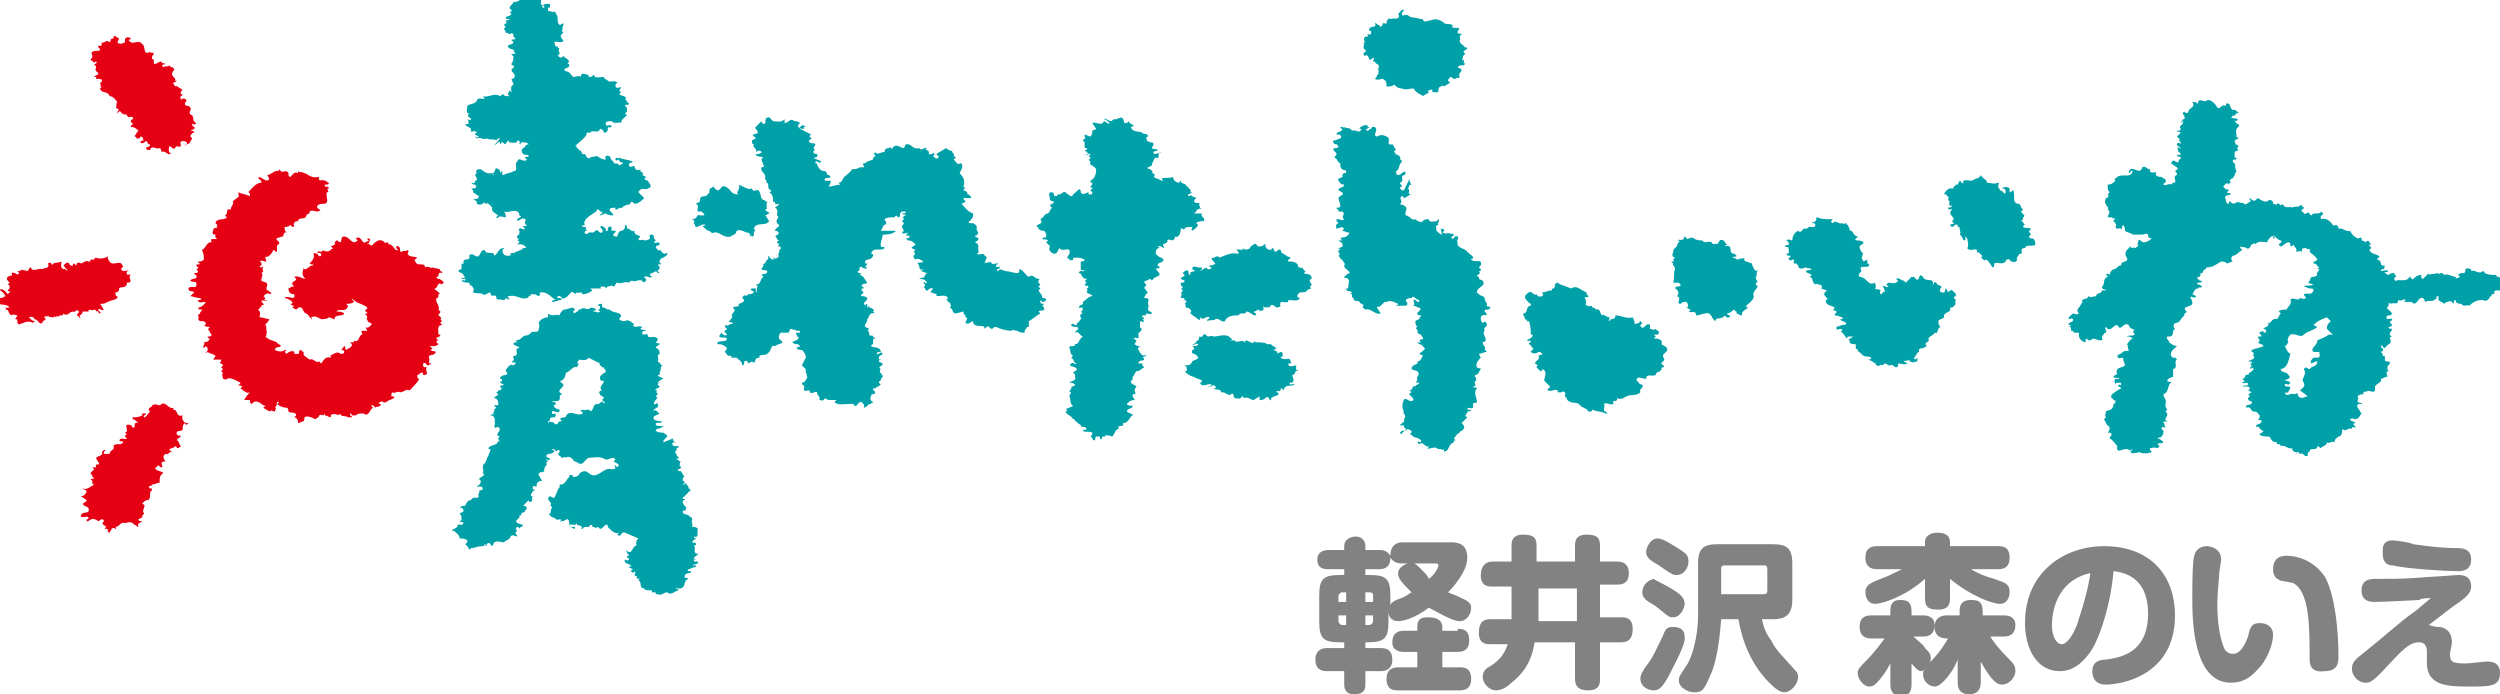 <?xml version="1.0" encoding="utf-8"?>
<!-- Generator: Adobe Illustrator 16.0.5, SVG Export Plug-In . SVG Version: 6.00 Build 0)  -->
<!DOCTYPE svg PUBLIC "-//W3C//DTD SVG 1.1//EN" "http://www.w3.org/Graphics/SVG/1.1/DTD/svg11.dtd">
<svg version="1.1" id="レイヤー_1" xmlns="http://www.w3.org/2000/svg" xmlns:xlink="http://www.w3.org/1999/xlink" x="0px"
	 y="0px" width="130px" height="36.1px" viewBox="0 0 130 36.1" style="enable-background:new 0 0 130 36.1;" xml:space="preserve">
<style type="text/css">
<![CDATA[
	.st0{fill:#E60013;}
	.st1{fill:#828283;}
	.st2{fill:#00A0A8;}
	.st3{fill:#00A1E9;}
]]>
</style>
<g>
	<path class="st0" d="M6.2,2L6.1,2.2c0.1,0.1,0.2,0.1,0.4,0V2c0,0,0.1,0,0.1-0.1c0,0.1,0.2,0,0.2,0.1c0,0.1-0.1,0-0.1,0.1
		C6.9,2.4,7.2,2,7.4,2.3c0.2,0.1,0,0.6,0.4,0.4C7.9,2.8,8,2.7,8,2.8C8,2.8,7.9,2.9,7.9,3C7.9,3.1,8,3.1,8,3.1c0,0,0,0.1,0,0.2
		c0.1,0.1,0.2-0.1,0.4-0.1c0,0.1,0.1,0.1,0.2,0.1c0,0.1-0.3,0-0.1,0.2c0.1-0.1,0.2,0,0.3-0.1c0,0.1,0.4,0.1,0.2,0.3
		C8.8,4,9.2,4,9.1,4.2c0,0,0.1,0,0.1,0c0,0-0.1,0.1-0.2,0.1c0,0.1,0.1,0.1,0.1,0.2c0.1-0.1,0.2,0.1,0.3,0.1l0.1,0.1
		c0,0-0.1,0-0.1,0.1c0,0,0,0.1,0,0.1h0.1c0,0.1-0.2,0.1-0.1,0.2C9.4,5,9.4,5.1,9.4,5.2c0.1-0.1,0.2-0.1,0.3,0c0,0.1-0.2,0.2,0,0.3
		c0.1,0,0.1,0,0.2,0.1C10,5.7,9.7,5.9,10,6c0.1,0.2,0,0.3,0.2,0.4C10.1,6.6,9.9,6.3,10,6.5c0,0.1,0.2,0.1,0.1,0.2L9.9,6.8
		c0.1,0,0.2,0,0.2,0.1C10,6.9,9.9,7,9.9,7.1c0,0,0.1,0.1,0.1,0.1C9.9,7.3,9.9,7.5,9.7,7.5l0,0c0,0-0.1,0.1-0.1,0.1l0,0
		c0-0.1,0.2-0.1,0.1-0.2C9.6,7.3,9.3,7.3,9.4,7.5c0,0,0,0.1,0,0.1C9.3,7.7,9.2,7.5,9.1,7.7C9,7.8,8.9,7.6,8.8,7.6
		c0,0.1-0.1,0.3,0.1,0.4C8.7,8.1,8.6,7.8,8.4,7.9c0,0.1,0-0.2-0.1-0.2C8.1,7.8,7.9,7.5,7.8,7.8c-0.1,0-0.2,0-0.2-0.1
		c0-0.1,0.2,0,0.2-0.2L7.7,7.5l0,0C7.6,7.1,7.5,7.6,7.3,7.4c0-0.1,0.2-0.1,0.2-0.1c-0.1,0,0-0.2-0.2-0.2c0,0.1-0.1,0.1-0.2,0.1
		c0-0.1-0.1-0.1-0.1-0.1c0-0.1,0.1-0.1,0.1-0.2c0,0,0.1-0.1,0.1-0.1C7.1,6.7,7,6.6,6.8,6.6c0-0.1,0.1-0.1,0.1-0.2c0,0-0.1,0-0.1-0.1
		c0-0.1,0.2-0.1,0.1-0.2C6.8,6,6.7,6.2,6.6,6c0-0.1-0.2,0-0.2-0.1l0,0C6.3,6,6.3,5.6,6.1,5.9c0-0.1,0-0.1,0.1-0.2
		C6.1,5.7,6.1,5.6,6,5.6c0.1,0,0-0.2,0.1-0.3C6,5.2,5.9,5,5.7,5L5.7,5l0,0C5.6,4.7,5.3,4.9,5.2,4.6l0.1-0.1L5.2,4.5
		c0.1-0.1,0-0.1,0-0.2c0,0,0.1,0,0.1-0.1C5.3,4.1,5.2,4.1,5,4.1L5,4L4.9,4c0-0.1,0.4-0.1,0.1-0.3C4.9,3.6,5.1,3.4,4.9,3.4
		c0-0.1,0.2-0.1,0.1-0.2c0,0-0.1,0-0.1,0.1c0-0.1-0.1-0.1-0.2-0.2C4.8,3,4.8,3,4.8,2.9c0-0.1-0.1-0.1,0-0.2c0.1-0.1,0.3,0,0.4-0.1
		c0-0.1-0.1-0.1-0.1-0.2c0.1-0.1,0.1,0.1,0.2-0.1c0-0.1-0.1-0.1-0.1-0.1C5.5,2.3,5.5,2,5.7,2.2C5.8,2.1,5.7,2,5.9,2
		C5.9,1.7,6.1,2,6.2,2z M14.5,8.9c-0.2-0.1-0.4,0.2-0.6,0.2l0.1,0.2c-0.1,0.2-0.3,0-0.5-0.1c-0.2,0.1,0.1,0.1,0.1,0.3
		c-0.3,0-0.5,0.3-0.7,0.5c0.1,0,0.1,0.1,0.1,0.2c-0.2-0.1-0.4-0.1-0.6-0.2l0,0.1c0.1,0.2-0.2,0.2-0.3,0.4c0.1,0.1-0.1,0.2-0.1,0.4
		c-0.3-0.1-0.1,0.2-0.3,0.3l0.1,0.1c-0.2,0.2-0.5,0-0.6,0.3l0.1,0.1c0,0.1-0.1,0.1,0,0.1c0,0.1-0.1,0-0.2,0.1c0,0.1-0.1,0.2,0,0.3
		c0.2-0.1,0,0.2,0.2,0.2c-0.1,0.1-0.4-0.1-0.3,0.2c0,0-0.1,0-0.1,0c-0.2,0.1-0.2,0.3-0.4,0.4c0.1,0.2,0.1,0.3,0.1,0.5
		c-0.1,0.1-0.2,0.1-0.3,0.1c0,0.1,0.1,0.1,0.1,0.1c0,0.1-0.2,0-0.2,0.1l0.1,0.1c0,0.1-0.1,0.1-0.1,0.1l0.1,0.1
		c0,0.1-0.1,0.1-0.2,0.1c0,0,0,0.1,0.1,0.1c0.1,0.3-0.2,0.1-0.3,0.3c0.1,0.1,0.2,0,0.3,0.1c0.1,0.4-0.3,0.1-0.4,0.3
		c0,0.2,0.2,0.1,0.3,0.2l-0.2,0.2c0.1,0,0.3,0.1,0.5,0.1c0.2,0.1-0.1,0.1-0.1,0.1c0,0.2,0.2,0.1,0.4,0.1c-0.1,0.2-0.3,0.3-0.4,0.3
		c0,0.1,0.1,0.1,0.2,0.1c0,0.1-0.1,0.1-0.1,0.2c-0.2,0.1,0,0.2-0.1,0.3c0.1,0.2,0.3,0,0.4,0.2c0,0.1,0,0.1-0.1,0.1
		c0.1,0.1,0.2,0.1,0.3,0.1c0,0.1-0.1,0.1-0.1,0.1c0.1,0.1,0.1,0.2,0.2,0.3c0,0.1-0.1,0.1-0.2,0.1c0,0.1,0.1,0.1,0.1,0.1
		c0,0.2-0.3,0.2-0.3,0.2c0.1,0.1-0.1,0.2,0,0.3l0.1-0.1c0,0,0.1,0.1,0.1,0.1c0,0.1,0,0.2-0.1,0.2c0,0.1,0.1,0,0.1,0
		c0.1,0.1,0.3,0.1,0.4,0.2c0,0.1-0.1,0.1-0.1,0.2l0.4,0v0.1c-0.2,0.1,0.1,0.1,0.1,0.2l-0.1,0.1l0.1,0.1l-0.1,0.1l0.1,0.1
		c-0.1,0.1,0,0.2,0,0.3c0.1,0,0.1,0.1,0.2,0v0c0.2-0.1,0.5,0.1,0.7,0.2c0,0.1-0.1,0.1-0.1,0.1c0,0.1,0.1,0,0.2,0.1l-0.1,0.1
		c0.2,0.1,0.3,0.3,0.5,0.2c-0.1,0.1-0.2,0.2-0.3,0.4c0.1,0,0.2,0,0.3,0C13,20.9,13,21,13.1,21l0.1-0.1c0.3-0.1,0.4,0.2,0.6,0.2
		c0,0.1-0.1,0-0.1,0.1c0.1,0.1,0.2,0.1,0.3,0.2c0.1-0.1,0.2,0,0.3,0c0-0.1,0.1-0.2,0-0.2c0.1-0.1,0.1-0.2,0.1-0.3c0,0,0.1,0,0.1,0
		c0,0.1-0.1,0.1-0.1,0.1c0.1,0.1,0.3,0.2,0.5,0.2c0.1,0,0.1,0.2,0.1,0.2c0.1,0.1,0.4,0,0.4,0.2l-0.1,0.1c0.1,0,0.2,0.1,0.2,0.3
		c0.1,0,0.2-0.1,0.3-0.1c0-0.1,0.1-0.2,0-0.2c0.2-0.1,0.4,0,0.6,0.1c0.1-0.1,0.2-0.1,0.2-0.2c0.1-0.1,0.2,0.1,0.3-0.1c0,0,0,0,0,0.1
		c0.1,0,0.2,0.1,0.3,0.1l0-0.1c0.2-0.2,0.4,0.1,0.5-0.1c0,0.2,0.3,0.1,0.4,0.2c0.1,0,0.2,0,0.2,0c0,0,0-0.1-0.1-0.1c0,0,0-0.1,0-0.1
		c0.1,0,0.1,0.1,0.1,0.1c0.1,0,0.1,0,0.2,0c0.1-0.1,0.2-0.1,0.4-0.1c0.3,0.2,0.3-0.2,0.5-0.3l-0.1-0.1l0,0c0.1-0.1,0.2,0.1,0.2,0.1
		c0.1-0.1,0.3,0,0.3-0.2c-0.1,0-0.1,0-0.1,0c0,0,0-0.1,0.1-0.1c0.1-0.1,0.1,0.1,0.3,0c0.1-0.1,0.2-0.1,0.4-0.2
		c0-0.1-0.1-0.1-0.2-0.1c0.1,0,0-0.1,0.1-0.2c0.1,0.1,0.3-0.1,0.4,0c0.2,0,0.3-0.2,0.5-0.1c0.2-0.2,0.4-0.4,0.5-0.6h0
		c-0.1,0-0.1-0.1-0.1-0.2c0.1,0,0.2-0.2,0.3-0.1L22,19.4c0,0,0,0,0,0.1c0.1,0,0.2,0,0.2-0.1l0,0c0-0.1-0.1-0.2,0-0.3l0,0l0,0
		c-0.1,0-0.2,0-0.2-0.1c0,0,0-0.1,0-0.1c0.2-0.1,0.1,0.1,0.3,0.1c0-0.1,0.2,0,0.1-0.1c-0.2,0,0-0.2-0.1-0.3c0-0.2,0.2-0.1,0.3-0.2
		c0.2-0.2-0.2-0.1-0.2-0.2l0.1-0.1c-0.1,0-0.1-0.1-0.2-0.1l0.1,0c0,0,0.1,0,0.1,0c0.1,0,0.2,0,0.3-0.1c0,0-0.1-0.1-0.1-0.1
		c0-0.1,0-0.1,0.1-0.1c-0.3-0.2,0.1-0.1,0.1-0.3l-0.1,0c0-0.2-0.1-0.5,0.2-0.5c0,0-0.1-0.1-0.1-0.1c0-0.1,0.1-0.1,0.1-0.1l-0.1-0.1
		c0.1-0.1,0-0.1-0.1-0.2c0-0.1,0.1-0.1,0.1-0.2l-0.1-0.1c0.1-0.2-0.2-0.4-0.1-0.6c0.2,0,0-0.3,0.2-0.2c-0.1-0.1-0.1-0.1-0.2-0.2
		c0,0,0,0,0,0c0,0-0.1,0-0.1-0.1c0.2,0,0.1-0.4,0.4-0.2c0-0.1,0.1-0.1,0.1-0.1c-0.1-0.1-0.2-0.2-0.3-0.2c-0.1,0-0.1-0.1-0.1-0.1
		c0.2,0,0-0.3,0.3-0.2c0,0,0-0.1-0.1-0.1c0-0.2-0.3-0.1-0.4-0.2c-0.1,0.1-0.2-0.1-0.4,0c0-0.3-0.4,0-0.5-0.3c-0.1-0.1,0-0.1,0.1-0.2
		c-0.2-0.1-0.4,0-0.5-0.2c0-0.1,0.1-0.1,0-0.2c-0.1,0.1-0.3,0-0.3,0.1c-0.2,0,0-0.2-0.2-0.3c-0.1,0-0.1,0-0.1,0.1l0.1,0.1
		c-0.2,0.1-0.2-0.3-0.5-0.3c0-0.2-0.2,0-0.2-0.1c-0.2-0.2-0.4-0.1-0.6,0.1l0,0c-0.1,0.2-0.2-0.1-0.3,0c0-0.1,0.1,0,0.1-0.1
		c0-0.1,0.1-0.1,0-0.2l-0.1,0c0,0,0,0.1,0.1,0.1l-0.2,0.1c-0.2,0.1-0.2-0.4-0.5-0.2l0.1,0.1c-0.3,0.3-0.4-0.2-0.7-0.2
		c-0.2,0-0.1,0.2-0.2,0.3c-0.1,0-0.1-0.1-0.2-0.1l-0.1,0.1l0,0c0.1,0.1-0.1,0.2-0.2,0.2l0.1,0.1c0,0.1-0.1,0-0.1,0.1
		c-0.1,0.1-0.3,0.1-0.4,0c-0.1,0.2-0.2,0-0.3,0.1c0,0.1,0.1,0,0.2,0.1c0,0,0,0.1,0,0.1c-0.1,0.1-0.2-0.1-0.2-0.1
		c-0.1,0-0.1-0.1-0.2,0c0.1,0.2-0.1,0.4-0.2,0.5c0.1,0.1,0.2,0,0.2,0.1c-0.2,0-0.2,0.1-0.4,0.2c-0.1,0-0.1,0-0.1-0.1
		c0,0.1-0.2,0.4,0.1,0.6l0,0c-0.2,0-0.4-0.2-0.6-0.1l0.1,0.1c0,0.1-0.1,0.1-0.2,0.2c0,0.1,0,0.1,0.1,0.2l-0.1,0L15,15
		c0,0.2,0.1,0.3,0.3,0.3c0.1,0.4-0.4,0-0.5,0.2c0.1,0,0.3,0.1,0.4,0.2c0,0.1,0,0.1-0.1,0.1c0.1,0.1,0.1,0.1,0.2,0.1
		c0,0-0.1,0.1-0.1,0.1c0.1,0,0.2,0.2,0.3,0c0.3-0.1,0.2,0.2,0.4,0.3c0.1,0,0.2,0.2,0.3,0.3c0.1,0-0.1-0.1,0-0.1
		c0.2-0.1,0.3,0,0.5,0.1c0.1,0,0.3,0,0.4-0.1c0.1,0,0.2,0.1,0.3,0.1c0-0.3,0.4-0.1,0.5-0.3c-0.1-0.1-0.3-0.1-0.4-0.1
		c0.1-0.2,0.5,0.1,0.6-0.3L18,15.8c0.1,0,0.3,0,0.4-0.1c0-0.1-0.1-0.1-0.1-0.1c0-0.1,0.1,0,0.1,0c0.2,0.2,0.5,0.2,0.7,0.4
		c0,0,0,0.1-0.1,0.1l0,0.1l0,0c0,0,0.1,0,0.1,0.1l-0.1,0c0,0.1,0.1,0.1,0.1,0.2c-0.1,0.1,0.1,0.2,0,0.2c0.1,0.1,0.3,0.1,0.2,0.2
		c-0.1,0.1-0.2,0.2-0.3,0.1l0.1,0.2l-0.3,0c0,0.2,0.1,0.2,0.2,0.3L19,17.4c-0.3-0.1-0.3,0.2-0.4,0.3c0,0,0,0,0-0.1l0,0.1
		c-0.1,0.1-0.2,0-0.2,0l0,0.1l-0.2,0l0.1,0.1c0,0.2-0.2,0.2-0.3,0.3c-0.1-0.1,0-0.2-0.1-0.2c-0.1,0.1-0.1,0.2-0.2,0.2
		c0.1,0,0.2,0,0.2,0.1c0,0.1-0.1,0.1-0.2,0.1c-0.2-0.2-0.4,0.1-0.6,0.1l0.1,0c0,0.1,0,0.1,0,0.1c-0.3-0.1-0.4,0.2-0.5,0.3l-0.1-0.1
		c-0.2,0.1-0.3-0.2-0.5-0.1c-0.1-0.1-0.4-0.2-0.3-0.4c-0.1,0-0.1-0.1-0.2-0.1c-0.1,0.1,0,0.2-0.1,0.2c-0.1,0-0.1,0-0.2,0
		c0-0.1,0-0.1,0.1-0.1c0,0-0.1,0-0.1,0c-0.1-0.1-0.3,0-0.4,0.1l-0.1-0.1c0,0,0.1-0.1,0.1-0.1c0,0-0.1,0-0.1,0
		c-0.1,0.1-0.3,0.1-0.5,0c0-0.2,0.2-0.1,0.3-0.2c0-0.1-0.2-0.1-0.2-0.2c-0.2-0.1-0.4-0.1-0.6-0.3c0.1,0,0-0.2,0.1-0.2
		c-0.1-0.1,0-0.3-0.1-0.4c0,0,0-0.1,0.1-0.1l0,0c0-0.1,0.1-0.1,0.1-0.2c-0.1,0-0.3-0.1-0.5-0.1c0-0.1,0.1-0.3-0.1-0.4
		c0.2,0,0-0.2,0.2-0.1c-0.1-0.2,0.2-0.1,0.1-0.2c-0.3-0.3,0.1-0.1,0.2-0.2c0,0-0.1,0-0.1,0c-0.1,0,0-0.1,0-0.1l-0.1-0.1
		c0.1-0.1,0.2-0.2,0.4-0.1v-0.1c-0.1,0-0.1-0.1-0.2-0.1c-0.1-0.1,0-0.2,0-0.3c0-0.2-0.4-0.1-0.3-0.3c0-0.1,0.1-0.2,0-0.3l0.1-0.1
		c-0.1-0.1,0-0.2,0-0.3c0,0.1-0.1,0.1-0.2,0.1c0-0.1,0.1-0.1,0.1-0.1c0-0.1,0-0.2-0.1-0.2c0.1-0.1,0.2,0,0.3,0c0.1,0,0-0.1,0-0.2
		c0-0.1,0.1,0,0.2-0.1c0.1-0.1,0.2-0.2,0.2-0.3c0.1,0,0.1,0.1,0.2,0.1c0-0.1,0-0.2,0-0.3c0-0.1,0.2-0.1,0.1-0.2
		c0-0.1-0.1-0.1-0.1-0.1c-0.1-0.2,0.2-0.1,0.2-0.2c0.2,0.1,0.1-0.3,0.3-0.2c-0.1-0.1-0.1-0.2-0.1-0.3c0.1,0,0.2,0,0.3-0.1l0.1,0.1
		c0.2,0,0-0.1,0.1-0.2c0-0.1,0.2-0.1,0.2-0.1l0,0c0-0.2,0.3-0.1,0.4-0.2c0-0.1,0.1-0.2,0.2-0.2V11c0.1-0.1,0.3,0,0.4,0
		c0.4-0.1-0.1-0.1,0-0.3c0.1-0.1,0.2-0.1,0.3-0.1c0.4,0,0.1-0.4,0.2-0.6c0.2,0-0.1-0.2,0.1-0.2c0-0.1-0.1-0.1-0.2-0.1
		c-0.1-0.2,0.2,0,0.2-0.2c-0.1,0-0.1-0.1-0.2-0.1c-0.1-0.1-0.4,0.1-0.3-0.2C16.1,9.3,16,9,15.8,9c-0.1-0.1-0.2,0-0.3-0.1l0,0.1
		c-0.2-0.1-0.3,0.1-0.4,0.2C15,9.2,15,9.1,15,9c-0.1-0.2-0.3,0-0.4-0.1C14.6,8.9,14.5,8.7,14.5,8.9z M5,13.4c0,0-0.1,0-0.1,0.1
		l-0.2,0c0,0.1,0,0.1-0.1,0.1c-0.1-0.1-0.3,0.1-0.4,0.1c-0.1-0.1-0.3,0-0.2,0.1c-0.1,0-0.1-0.1-0.2-0.1c0,0,0,0.2-0.1,0.1
		c-0.1,0-0.1-0.1-0.1-0.1c-0.1-0.1-0.2,0-0.3,0.1c0.1,0.1,0.1,0.2,0.2,0.2c0,0.2-0.1-0.1-0.2,0c-0.2-0.1-0.1-0.3-0.1-0.4
		c-0.2,0.1-0.4,0-0.5,0.2l0,0c0-0.1-0.1-0.2-0.2-0.1C2.6,14,2.3,13.9,2.2,14c-0.2-0.1-0.5,0.2-0.6-0.1c-0.1,0-0.1,0.2-0.2,0.2
		c-0.1-0.1-0.3,0-0.2-0.1L1,14.1c0,0-0.1,0-0.1,0l0.1,0.1c-0.1,0.2-0.2-0.1-0.4,0c0.1,0.2-0.1,0.1-0.2,0.2c-0.1,0.1,0,0.2,0.1,0.3
		l-0.1,0.1c0,0,0.1,0,0.1,0.1c0,0.1,0,0.1-0.1,0.2c0,0.1,0.2,0,0.1,0.1c0,0-0.1,0.1-0.1,0.1C0.2,15,0,15,0,15.1
		c0.2,0.1,0.2,0.2,0.3,0.3c-0.1,0-0.1,0.1-0.3,0.1v0.1c-0.2,0.4,0.3,0.1,0.5,0.4C0.5,16,0.4,16,0.3,16c0,0,0,0.1,0,0.1
		c0.2,0,0.1,0.2,0.3,0.3c0.1-0.1,0.2,0,0.3,0c0,0.1-0.1,0.1-0.1,0.2c0.1,0,0.1,0,0.1,0.1c0,0.3,0.2,0.1,0.3,0.1
		c0.2-0.1,0.4-0.1,0.5,0c0-0.1,0.1,0,0.1-0.1c-0.1,0-0.2-0.1-0.3-0.2c0.1,0,0.2-0.1,0.3,0.1c0.2,0,0.2,0.3,0.4,0.2
		c0-0.2,0.3-0.1,0.1-0.3c0-0.1,0.2,0,0.2-0.1c0,0.1,0.2,0.1,0.3,0.1c0-0.1,0.1,0,0.1,0c0-0.1,0.2,0,0.2-0.1c0,0,0.1,0,0.1,0
		c0.1,0,0.1-0.1,0.1-0.1c0.2,0.2,0.3-0.1,0.5-0.1c0.1,0.1,0.2-0.2,0.3,0c0,0.1-0.1,0.1-0.1,0.2c0.1,0,0.1,0.2,0.2,0.1
		c-0.2-0.1,0.1-0.1,0.1-0.3c0.1,0,0.2,0,0.3,0c0-0.2,0.2,0,0.3-0.1c0,0,0.1,0,0.1,0.1c0.1-0.1,0.1,0.1,0.2,0.1
		c0.1-0.1-0.1-0.1-0.1-0.2c0.1-0.1,0.2,0.1,0.3,0c-0.1-0.1-0.1-0.2-0.2-0.3c0.2,0,0.2,0,0.4-0.1c0.2-0.1,0.4-0.1,0.5-0.2
		c0,0,0,0,0-0.1c-0.1,0-0.1-0.1-0.1-0.2c0.1,0,0.1,0,0.2-0.1c-0.1-0.3,0.4,0,0.4-0.4c0.4,0,0-0.3,0.2-0.4c-0.1-0.1-0.2,0.1-0.2-0.1
		c-0.1-0.1,0.1-0.1,0.1-0.1c-0.1-0.1-0.3,0.1-0.4-0.1c0,0,0-0.1,0.1-0.1c-0.1-0.5-0.5,0-0.7-0.3c-0.1-0.1-0.1-0.2-0.1-0.3
		C5.6,13.4,5.2,13.5,5,13.4z M8.4,21c-0.1,0.2-0.3-0.1-0.5,0.1c0,0.1-0.3,0.1-0.1,0.3c-0.1,0.1-0.2,0.3-0.3,0.3
		c-0.1-0.1,0.1-0.1,0.1-0.2c-0.1,0-0.1,0-0.2,0c0,0,0,0.1,0,0.1c-0.2,0.1-0.3,0.1-0.5,0.1c0,0,0,0.1,0,0.1c0.1,0,0.2,0.1,0.3,0.2
		C7,21.9,7,22.1,7,22.2c-0.1,0.1-0.1,0-0.2-0.1c-0.5-0.1,0,0.3-0.3,0.4l0.1,0.1c0,0-0.1,0-0.1,0.1l0.1,0.1c-0.1,0.1-0.3-0.1-0.4,0.1
		c0.1,0.1,0.2,0,0.2,0.1c-0.1,0.2-0.4,0-0.5,0.2c0.1,0.2-0.2,0.2-0.2,0.4c-0.1,0-0.2,0-0.3,0c0-0.1,0-0.1,0.1-0.2c0,0-0.1,0-0.1,0
		c0,0-0.1,0.1-0.1,0.1c0.1,0.2-0.2,0.2-0.3,0.3c0,0.1,0.1,0.2,0.1,0.2C5.3,24.3,4.9,24,5,24.3l-0.2,0l0.1,0.1l-0.2,0.2
		c0.1,0.1,0.1,0.2,0.2,0.3l-0.2,0l0.1,0.1c0,0,0,0.1,0,0.1c0,0.1,0.1,0.1,0.1,0.1c-0.2,0.1-0.4,0.3-0.6,0.2c0,0.1,0.2,0,0.2,0.2
		c-0.1,0.1-0.1,0.2-0.3,0.2L4.5,26c0,0.1-0.1,0.1-0.2,0.2c0.1,0.2,0.4,0.1,0.3,0.4H4.6l0,0c-0.1,0.1-0.3,0-0.4,0.2
		c0,0.2,0.3,0,0.4,0.1c0,0.1,0,0.1-0.1,0.1c0,0.3,0.2-0.1,0.4,0c0.1,0,0.2,0.1,0.2,0.1c0.1,0,0.1-0.1,0.2-0.1c0,0,0.1,0,0.1,0.1
		c-0.2,0.2,0.1,0.2,0.1,0.3c0,0,0,0.1-0.1,0.1l0.2,0c0,0.1,0,0.2,0.1,0.2c0-0.1,0.1-0.1,0.1-0.2c0,0,0.1-0.1,0.2,0
		c0.1,0,0-0.1,0-0.1c0.2,0,0.3-0.3,0.5-0.2c0.1,0,0.2-0.1,0.4,0L7,27.3c0.1,0,0.1,0.1,0.2,0.1c-0.1-0.2,0.1-0.2,0.2-0.3l0,0l0,0
		c-0.1,0-0.2,0-0.2-0.1l0.2-0.1c0,0,0-0.1,0-0.1l0.1-0.1c-0.2-0.2,0.2-0.4-0.1-0.5C7.4,26.2,7.5,26,7.7,26c0.2-0.1,0-0.4,0.2-0.5
		c0,0,0-0.1,0-0.1c0,0-0.1,0-0.1,0c-0.2-0.2,0.2-0.1,0.1-0.2c0.1,0,0.3-0.1,0.4-0.1c0,0,0-0.1,0-0.1c0-0.1,0-0.3,0.2-0.4
		c-0.1-0.1-0.3-0.1-0.4-0.2c-0.1-0.1,0.1-0.1,0.1-0.2c0.1,0,0.1,0.1,0.2,0.1c0.1,0,0-0.1,0-0.2C8.4,24,8.5,24,8.6,24l-0.1-0.2
		c0-0.1,0-0.1,0.1-0.2c0.2,0.1,0.2-0.2,0.4-0.1l-0.2-0.1c0-0.1,0.3-0.1,0.3-0.2c0.1,0,0.1,0.1,0.1,0.1c0,0,0.1,0,0.1,0
		c0-0.1,0.1,0,0.1-0.1c-0.1-0.1-0.1-0.3-0.2-0.3c0-0.1,0.1-0.1,0.2-0.2c0-0.1-0.1,0-0.2-0.1c-0.1-0.3,0.3-0.1,0.3-0.3
		c0-0.1,0-0.2,0.1-0.3l0.1,0.1c0,0,0.1-0.1,0.1-0.1c0,0-0.1,0-0.1,0c-0.1,0-0.3-0.2-0.2-0.4c-0.4,0.1-0.2-0.3-0.5-0.3
		c0-0.1,0.1-0.1,0.1-0.1C8.7,21.3,8.7,20.9,8.4,21z"/>
	<path class="st3" d="M26.4,28L26.4,28c-0.1,0-0.1,0-0.1,0l0,0C26.3,28,26.4,28.1,26.4,28z"/>
	<path class="st3" d="M26.3,28L26.3,28C26.3,28,26.3,28,26.3,28z"/>
	<path class="st2" d="M28.2,0.3C28.2,0.3,28.2,0.3,28.2,0.3c0,0.1,0,0.1,0.1,0.1c0,0,0-0.1,0-0.1L28.2,0.3c0.1-0.1,0.2-0.1,0.3-0.1
		c0.1,0,0.1,0,0.1,0.1c0,0.1,0,0.1-0.1,0.1l0,0.2c0.1-0.1,0.2,0.1,0.3,0c0,0,0.1,0,0.1,0.1C29,0.8,29,0.9,29,1.1
		C29,1.1,29,1.2,29.1,1.3c0.1,0,0.2-0.2,0.2,0c-0.1,0.1,0,0.3-0.1,0.3l0.1,0.1c-0.1,0.1-0.2,0.1-0.1,0.3l0.1,0.1
		c-0.1,0.2-0.3,0-0.5,0.1c0.1,0,0,0.3,0.2,0.2c0,0.1,0,0.1,0.1,0.1c-0.1,0.1,0,0.2,0,0.3l-0.1,0.1C29.1,3,29.2,3,29.2,3l0.1-0.1
		c0,0.1,0.2,0.1,0.3,0.3c0,0-0.1,0.1-0.1,0.1c0,0,0.1,0,0.1,0.1c0,0.2-0.4,0.1-0.2,0.3c0.2,0,0.3,0.2,0.4,0.3C30,4,30.1,3.9,30.2,4
		c0-0.3,0.3-0.1,0.4-0.1c0,0.1,0,0.1,0.1,0.1c0.1,0,0.1-0.1,0.2-0.1c0,0.2,0.3,0.1,0.5,0.1c0,0.1,0.1,0.1,0.2,0.2c0,0,0-0.1,0-0.1
		c0,0.3,0.3,0,0.5,0.2L32,4.4c0,0.4,0.5-0.1,0.2,0.3c0.1,0.1,0.1,0.1,0,0.2C32.3,5,32.7,5,32.5,5.2h0.1c-0.1,0.1,0.1,0.1,0.1,0.2
		c0,0.1-0.2,0-0.2,0.1c0,0,0.1,0.1,0.1,0.1c0,0.1,0,0.1,0,0.2l-0.1,0.1L32.6,6c-0.1,0.1-0.3,0.2-0.3,0.4l0,0l0,0
		c-0.1-0.1-0.3,0.1-0.5-0.1c-0.1,0-0.3,0-0.3,0.1v0.1c0.1,0.1,0.3-0.1,0.3,0.1c0,0-0.1,0-0.1,0.1c0-0.1,0-0.1,0-0.1
		c-0.1,0-0.1,0.1-0.1,0.1c0,0,0,0.1,0,0.1c-0.1,0.1-0.1,0.1-0.2,0.1c0-0.1-0.1-0.2-0.2-0.2c-0.1,0.3-0.4,0-0.5,0.2
		c-0.1,0-0.2,0-0.2,0L30.5,7c-0.1,0.2-0.4,0.4-0.6,0.6l0.1,0c-0.1,0.1,0.1,0.1,0.1,0.2c0.2,0,0.1,0.3,0.3,0.2
		c0.1,0.1,0.1,0.3,0.3,0.2c0.1-0.1,0.2,0,0.3-0.1c0.2,0.1,0.3,0.2,0.5,0.2c0-0.1-0.1-0.2,0.1-0.2c0.2,0,0.1,0.2,0.3,0.3
		c0,0.2,0.2,0,0.3,0.2l0.2-0.1c0-0.1-0.2,0-0.2-0.2c-0.1,0-0.1,0.1-0.2,0c0-0.2,0.2,0,0.2-0.1c0.2,0.1,0.5,0.1,0.7,0.2l0,0
		c0,0.1-0.2,0-0.2,0.2C32.8,8.8,33,8.5,33,8.7l0,0c0,0,0.1,0.1,0,0.1c0.1,0,0.2,0.1,0.3,0c0,0,0,0.1,0,0.1c0.1,0.1,0.2,0.1,0.1,0.2
		l0.2,0.1c0,0-0.1,0.1-0.1,0.1c0.1,0.1,0.2,0.1,0.2,0.1c0,0.1,0.3,0.3,0,0.4c-0.1,0.1-0.4-0.1-0.5,0.2c0.1,0.1,0.2,0.2,0.3,0.3
		c-0.1,0.1-0.3,0.3-0.5,0.3c-0.1-0.1-0.1-0.1-0.2-0.1c0,0.2-0.2,0.1-0.3,0.2l0,0c-0.1,0-0.2,0.2-0.3,0.1c-0.1,0.1-0.1,0.1-0.2,0.1
		v-0.1c-0.1,0-0.3,0-0.3,0.1c0,0.1,0.2,0.2,0.2,0.3c-0.1,0-0.3,0-0.4-0.1c-0.1,0-0.2,0.1-0.3,0.1c0-0.1,0.2-0.1,0.1-0.2
		c-0.1,0.1-0.2-0.3-0.3,0l0,0c-0.3,0.2-0.7,0.4-0.6,0.7c0,0.1-0.2-0.1-0.1,0.1c0,0,0.1,0,0.2,0c-0.1,0.1,0,0.1,0,0.2
		c0,0-0.1,0-0.1,0.1c0.1,0.2,0.2-0.1,0.4,0c0.1,0,0.2-0.2,0.3-0.1l0.1,0.1c0,0,0.1,0,0.1,0c0.1-0.1,0-0.2-0.1-0.3
		c0.1-0.1,0.2,0,0.3,0.1c0,0,0,0,0,0.1c0.2,0.1,0-0.3,0.3-0.2c0,0.1,0,0.1,0,0.2l0.2,0c0.1,0.1-0.3,0.2,0,0.3c0,0,0.1,0,0.1,0
		c0-0.1,0.1-0.3,0.2-0.3c0.1,0,0.2-0.1,0.2-0.2c0-0.1,0-0.1,0-0.1c0.1,0,0.1,0.1,0.1,0.1c0,0,0,0.1,0,0.1c0.1-0.1,0.2,0.2,0.4,0.1
		c-0.1,0.3,0.5,0.2,0.2,0.4c0,0.2,0.2,0,0.3,0.1c0.1,0,0.2,0,0.3-0.1c0-0.1-0.1-0.2,0.1-0.2c0,0,0.1,0,0.1,0.1c0,0.1,0,0.1,0.1,0.2
		c0,0-0.1,0.1-0.1,0.1c0.1,0.1,0.3-0.1,0.3,0.1c0,0.1-0.2,0-0.2,0.2c0.1,0,0.1,0.2,0.2,0.1c0.1,0,0.1,0.2,0.3,0.2c0,0,0.1-0.1,0.1,0
		c0,0.1-0.1,0.1-0.2,0.2c-0.1,0-0.2,0.1-0.2,0.2c0,0.1,0,0.1,0.1,0.1c0,0.1-0.2,0-0.2,0.1c0.1,0,0.1,0.1,0.1,0.2c0,0-0.1,0-0.1,0.1
		l0.1,0.1l-0.1,0c-0.1-0.2-0.2,0-0.3,0c0,0-0.1,0-0.1,0.1c0,0.1,0.1,0,0.1,0.1c-0.1,0.1-0.3-0.1-0.4,0c0,0.1,0.1,0,0.1,0.2
		c-0.1,0.1-0.2,0.1-0.2,0c-0.2-0.1-0.4,0.1-0.5,0c-0.1,0-0.1,0-0.2,0.1c-0.2-0.1-0.4,0.1-0.6,0c-0.1,0-0.1,0.2-0.2,0.2
		c0,0.1,0,0,0,0c-0.1-0.1-0.2,0-0.3,0l-0.1,0.1c0-0.1-0.1-0.1-0.2-0.1c-0.1,0-0.1,0.1,0,0.1c-0.2,0-0.4,0-0.7,0
		C31,15,30.8,15,30.8,15c0,0,0,0-0.1,0c0,0.1,0.1,0,0.1,0.1c-0.1,0.1-0.3,0.2-0.5,0.2c-0.1-0.2-0.2,0-0.3-0.1
		c-0.1,0.2-0.2-0.1-0.3,0c-0.1,0.1-0.3,0.4-0.5,0.3c0-0.1-0.1-0.1-0.1-0.1h-0.1c-0.1,0.2,0.2,0,0.2,0.2c-0.2,0-0.3,0.1-0.5,0.1
		c0-0.1,0.1-0.1,0.2-0.1c-0.2-0.1-0.4-0.4-0.7-0.4c0,0,0,0-0.1,0c0,0-0.1,0.1,0,0.1l0,0c-0.1,0.2-0.2,0-0.3,0l-0.2,0v0.1
		c-0.1-0.1-0.1,0.1-0.2,0.1c-0.3,0.1-0.6-0.2-0.9-0.1c0,0,0,0,0,0c0,0-0.1,0-0.1,0c0,0.1,0.1,0.1,0.1,0.1l-0.1,0.1
		c0,0,0-0.1-0.1-0.1c0,0.1-0.1,0.1-0.2,0.1c-0.1-0.1-0.3,0.1-0.3-0.2c-0.1-0.1-0.3,0.1-0.3-0.2c-0.1,0-0.3,0.2-0.4,0.1
		c-0.1-0.1-0.3,0-0.5-0.1c0-0.1,0.1-0.2,0-0.2c0-0.2-0.2-0.1-0.2-0.3c-0.1,0-0.3,0-0.4-0.1c0.1-0.1,0.2,0.1,0.2-0.1l-0.2,0
		c0-0.1,0.1,0,0.2-0.1c-0.1,0-0.1-0.2-0.2-0.2C23.7,14.1,23.9,14,24,14H24l0-0.3c0.1,0,0.1,0.1,0.1,0c0,0,0-0.1,0-0.1
		c0-0.2,0.4,0,0.3-0.3c0-0.1,0.2-0.1,0.3,0c0.1,0,0.1,0.1,0.2,0C25,13.2,25,13,25.2,13c0.1,0.3,0.5,0,0.5,0.3
		c0.2-0.1,0.2-0.4,0.5-0.4c0,0.1-0.1,0.1-0.1,0.1c0.1,0.1,0,0.2,0.1,0.2c0,0.1,0.2,0.1,0.3,0.1c0,0,0.1-0.1,0.1-0.1l-0.1,0
		c0.1-0.1,0.3,0,0.3-0.1c0.1,0,0.2-0.1,0.3-0.1l0.1-0.1c0,0,0,0,0.1,0c0,0,0.1,0,0-0.1c-0.1-0.1-0.2-0.1-0.4-0.1
		c0-0.1,0.1,0,0.1-0.1c0,0,0-0.1-0.1-0.1l0.1-0.1c0,0-0.2,0-0.1-0.1c0-0.1,0.1-0.1,0.1-0.1l0-0.1c0.1-0.1-0.1-0.1,0-0.2H27v0
		c0.1-0.1,0.2,0.1,0.3,0l-0.1-0.1c0-0.1,0.2,0,0.2-0.1c-0.1,0-0.1-0.1-0.1-0.2c0,0,0.1,0,0-0.1c-0.1-0.1-0.2,0-0.4,0.1
		c-0.1-0.2,0.4-0.2,0.1-0.3c0-0.1,0-0.1,0-0.1c-0.2-0.3-0.5,0-0.8-0.1c0.1,0.1,0.1,0.2,0.1,0.3c-0.1,0-0.3-0.1-0.4,0
		c0,0.1-0.1,0-0.1,0l0.1-0.1c-0.1-0.1-0.4-0.2-0.3-0.4c-0.1-0.1-0.2-0.3-0.4-0.2c0,0,0-0.1,0-0.1c-0.1,0.1-0.2,0.2-0.4,0.1
		c0,0,0-0.1,0-0.1c-0.1-0.1-0.1-0.1-0.2-0.1c0.1-0.1,0.3,0,0.3-0.2l-0.3-0.2c0,0,0-0.1,0-0.1l-0.1-0.1c0.1,0,0.4,0,0.2-0.2
		c-0.1,0-0.1,0-0.2-0.1c0.1,0,0.2,0.1,0.2-0.1c0,0,0.1,0,0.1-0.1c0-0.1-0.2-0.2,0-0.3c-0.1-0.1,0-0.2,0.1-0.2c0,0,0,0,0.1,0
		C25.4,9.1,25.4,9,25.6,9c0,0,0,0.1,0.1,0.1l0,0L25.6,9c0.2,0,0.1-0.4,0.3-0.2c0,0,0.1,0,0.1,0.1C26,9,26,9,26,9l0,0
		c0,0,0.1-0.1,0.1-0.1c0.1,0-0.1,0.2,0.1,0.2c0.1-0.1,0.4-0.1,0.5-0.2c0.3,0,0-0.4,0.2-0.5c0.1-0.3,0.3,0.1,0.5-0.1l-0.1-0.1
		c0-0.1,0.2,0,0.2-0.1c-0.1-0.1-0.2,0-0.3-0.1c-0.1-0.1-0.1-0.2,0-0.3c0.1,0,0.1-0.2,0.3-0.2c-0.1-0.1-0.2-0.1-0.4-0.1
		c0,0,0,0.1-0.1,0.1c0,0,0.1-0.2-0.1-0.2c0,0.2-0.3,0.1-0.4,0.1c-0.1,0,0-0.1-0.1-0.1c0,0.1-0.1,0.1-0.1,0.2c-0.1,0-0.1-0.1-0.2-0.1
		c-0.1,0,0,0.1-0.1,0.1l0-0.1c-0.1-0.1-0.2,0.2-0.3,0.1c0.1,0,0.2-0.2,0.3-0.3c0,0,0,0-0.1,0l-0.1,0.1c-0.1-0.1-0.3,0-0.5-0.1
		c-0.2,0.1-0.3-0.1-0.5,0l-0.1-0.1c0.1,0,0.1,0.1,0.2,0L24.7,7c0-0.1,0.1-0.1,0.1-0.1c-0.1-0.2-0.4,0.1-0.3-0.2
		c-0.1-0.1-0.2-0.1-0.3-0.2c0-0.1,0.1,0,0.2-0.1c-0.1,0,0-0.2-0.1-0.2c0.1,0,0.1,0.1,0.2,0c0-0.1-0.3-0.1-0.1-0.3
		c-0.2,0-0.1-0.2-0.1-0.4c0.1-0.1,0.5-0.1,0.5-0.3C24.9,5,25.4,5.3,25.1,5v0c0.3,0.1,0.6-0.2,0.9,0c0,0,0.1-0.1,0.2-0.1
		C26.2,5,26.3,5,26.5,5l0,0l-0.1-0.1l0.1-0.2c0.1,0,0,0.1,0.1,0.1c0-0.1-0.1-0.3,0.1-0.4c0-0.1-0.1-0.2-0.1-0.3
		c0.2,0,0.2-0.2,0.1-0.3c-0.1-0.1-0.1-0.1-0.1-0.2c0,0,0.2-0.1,0.1-0.2c-0.1,0-0.1,0-0.1-0.1c0.1-0.1,0.1-0.3,0.1-0.4
		c0,0-0.1,0-0.1-0.1l0.2,0c0-0.1-0.1-0.1-0.1-0.1c0,0,0.1-0.1,0-0.1c-0.1-0.1-0.2,0-0.3-0.2c0-0.1,0.5-0.1,0.2-0.3
		c0-0.1,0.2,0,0.2-0.1l-0.1-0.1c0,0,0-0.1,0-0.1c-0.1-0.2-0.2,0.1-0.3-0.1c-0.1,0.1-0.1-0.1-0.2-0.2c0,0,0.1-0.1,0.1-0.1l-0.1-0.1
		c0.1-0.1,0.2-0.1,0.1-0.2c0-0.1,0.2,0,0.2-0.1c-0.1,0-0.2,0-0.2-0.1c0.1-0.1,0.2,0,0.3-0.2c-0.1,0-0.1-0.1,0-0.1c0,0,0,0,0-0.1
		c-0.1,0-0.1-0.1-0.1-0.1c0-0.1,0.2-0.2,0.2-0.3c0.1,0,0.3,0,0.4-0.2c0-0.1,0-0.2,0.1-0.2c0.1,0,0.1,0.1,0.2,0.2
		c0.1,0,0.4,0.2,0.4-0.1c0.2,0.2,0.2-0.2,0.4,0C28.1,0.1,28.1,0.2,28.2,0.3z M40,6.1c-0.2,0-0.2,0.1-0.2,0.3c-0.1,0.1-0.2,0-0.2-0.1
		c-0.1,0.1-0.2,0.2-0.3,0.3c-0.1,0.1,0.1,0.1,0.1,0.3c0,0.1-0.1,0-0.2,0.1C39,7,39.3,7.1,39.3,7.2l-0.2,0.1c0,0.1,0,0.2,0.1,0.2
		c-0.1,0.2,0.2,0.2,0.1,0.4C39.6,7.7,39.6,8,39.7,8l0,0c-0.1-0.2-0.2,0.1-0.4,0c0,0.2,0.3,0.1,0.4,0.2c0,0-0.1,0-0.1,0.1
		c0,0.1,0.1,0.2,0.1,0.3c0.1,0,0,0.1-0.1,0.1c-0.1,0.2,0.2,0.3,0.2,0.5c-0.1,0.1,0.2,0.3,0,0.3c0.3,0,0,0.3,0.3,0.4
		c0,0,0,0.1-0.1,0.1c0.2,0.1,0.2,0.3,0.2,0.5l0.1,0c0,0.2,0.1,0.1,0.2,0.1c0,0.1-0.1,0.1-0.2,0.2c0.2,0.1,0.1,0.3,0.1,0.4
		c0.2,0.1-0.1,0.2,0,0.4c0.3,0.2-0.1,0.2-0.1,0.4c0.1,0,0.1,0,0.2,0.1c0,0.1-0.1,0.1-0.2,0.2c0.1,0,0.1,0.2,0.2,0.2
		c0,0.1-0.1,0-0.1,0.1c0,0.1,0.1,0,0.1,0.1c0,0,0,0.1-0.1,0.1c0.1,0,0.2,0,0.2,0.1c0,0,0,0.1-0.1,0.1c0.1,0.1-0.1,0.2,0,0.3
		c0,0.1-0.2,0.2-0.3,0.1c0,0.1,0.1,0.1,0.1,0.1c0,0-0.1,0-0.1,0c-0.1,0-0.2-0.1-0.2-0.2c-0.1,0,0,0.2-0.1,0.2
		c-0.1,0.1-0.1,0.3-0.3,0.2c0,0,0.1,0,0.1,0.1c0,0.1-0.1,0.1-0.1,0.2c0.1,0.1,0.2,0,0.3,0.1c0,0.2-0.2,0.1-0.3,0.2l0.1,0.1
		c-0.2,0.1-0.1,0.4-0.4,0.4l0.1,0.1c-0.1,0.1,0,0.3-0.1,0.3l0-0.2l-0.2,0c-0.2,0.1,0.1,0.1,0.1,0.2c-0.1,0.1-0.2,0.1-0.3,0.1
		c-0.1,0.2-0.2-0.1-0.3,0.2l0.1,0.1c0,0.1-0.2,0.2-0.3,0.2c0.1,0.2-0.2,0.1-0.3,0.2c0.3,0.2-0.2,0.3,0,0.5c-0.1,0-0.1,0.2-0.2,0.2
		c0,0.1,0.1,0,0.2,0.1c0,0.1-0.1,0-0.2,0.1c-0.1,0.1-0.2-0.1-0.2,0.1l0.1,0.1c0,0.1-0.1,0-0.1,0.1c-0.1,0.1,0.1,0.1,0.1,0.2
		c-0.1,0.1-0.2,0-0.3-0.1c0,0.1-0.1,0.1-0.1,0.2c0.1,0.1,0.3,0,0.4,0.1c0,0.2-0.3,0.1-0.5,0.2c0,0.1,0,0.1,0.1,0.1
		c0.2,0,0.3,0.1,0.4,0.2c0,0.1-0.1,0.1-0.1,0.2c0.1,0.1,0.1,0.2,0.2,0.2c0.1,0,0.2,0,0.1,0.1c0.1,0,0.2,0,0.3,0
		c0.1,0.1,0.3,0.2,0.3,0.4c0.1,0,0.1-0.1,0.1-0.2c0.1-0.1,0.2,0,0.2,0.1l0.2-0.1c0.3,0.2,0-0.2,0.4-0.2c-0.1-0.2,0.3-0.1,0.4-0.2
		L40,18.3c0.1-0.1,0.1-0.4,0.3-0.3c0.1-0.1,0.3-0.1,0.4-0.2l-0.2-0.2c0-0.1,0-0.2,0.1-0.3l0.4,0v0c0.1-0.1,0-0.2,0.2-0.2
		c0,0.1,0.2,0,0.2,0.1h0.1c0.1,0,0.1,0,0.1,0.1l-0.2,0v0.1c0.1,0,0,0.2,0,0.1c0,0,0.1,0,0.1,0c0.1,0.2-0.2,0.2-0.3,0.3
		c0.1,0.1,0.2,0.1,0.3,0.1c0,0,0.1,0.1,0.1,0.1c0,0.1-0.1,0-0.1,0c0,0.1-0.1,0.1-0.1,0.1c0.1,0.1,0.2,0.1,0.3,0.1
		c0.1,0.1,0.2,0.2,0.2,0.4L41.7,19l0.2,0.2c0,0.1,0,0.1,0,0.2c0.1,0,0,0.2,0.1,0.2c-0.1,0.1-0.1,0.3-0.3,0.3c0,0.2,0.2,0.1,0.1,0.3
		c0,0.2,0.1,0.1,0.3,0.1c0,0.3,0.3,0,0.4,0.1c-0.1,0.1,0.2,0.2,0.1,0.4c0.1,0,0.2,0.1,0.3-0.1c0.1,0.1,0.2,0.1,0.3,0.1l0.3,0
		c0,0-0.1,0.1-0.1,0.1c0.1,0.2,0.6,0.1,0.9,0.1c0.1,0,0.1,0,0.1,0.1h0.1c0.1,0,0.1-0.2,0.3-0.2c0.1,0.1,0.2,0.2,0.1,0.3
		c0.2,0,0.2-0.2,0.4-0.2c0-0.1,0.1,0,0.1-0.1c-0.1,0-0.2-0.2-0.1-0.3h0c0-0.2,0.2,0,0.2-0.2c0-0.1-0.1-0.1-0.1-0.1c0,0,0-0.1,0-0.1
		c0,0,0,0,0.1,0c0.1-0.1,0.2-0.1,0.3-0.2l-0.1-0.1c0-0.1,0.1-0.1,0.1-0.1c0,0,0-0.1,0-0.1c0.3-0.2-0.2-0.3,0-0.5
		c-0.2-0.2,0.1-0.1,0.1-0.3l-0.2-0.1c0-0.1,0.1-0.1,0.1-0.1c0-0.1-0.1,0.1-0.1-0.1c0-0.1,0.1-0.1,0.2-0.2c-0.1-0.2-0.2,0.1-0.3,0
		c0-0.1,0.1-0.1,0.2-0.1c0-0.3-0.4-0.2-0.5-0.3c0-0.1,0.1-0.1,0.1-0.1l0-0.1c0-0.1,0-0.2,0.1-0.2c0-0.1-0.1,0-0.1-0.1
		c0-0.1-0.2,0-0.2-0.1c0-0.1,0-0.2-0.1-0.2l0.1-0.1l-0.2-0.1c-0.1-0.1,0.1-0.2,0.1-0.4c0.1-0.1,0.1-0.4,0.4-0.3c0,0-0.1-0.1-0.1-0.1
		c0,0,0-0.1,0.1,0c-0.1-0.1-0.1-0.2-0.3-0.2c0,0,0-0.1,0.1-0.1c-0.1,0-0.2,0.1-0.2,0.1l0-0.2c-0.1,0-0.1,0.1-0.1,0.1
		c-0.2-0.2,0.1-0.2,0.1-0.4c-0.1-0.1-0.2-0.1-0.3-0.1c-0.1-0.1,0.1-0.1,0.1-0.2l-0.1-0.1c0-0.1,0-0.1,0.1-0.1c0-0.1,0-0.1-0.1-0.1
		c0-0.2,0.2-0.1,0.3-0.2c-0.1-0.1-0.2-0.4-0.4-0.4l0.1-0.1c0,0-0.1,0-0.1,0c-0.1,0-0.1-0.1-0.1-0.1c0.1,0,0.1-0.1,0.1-0.2
		c0.1-0.1,0.3,0.2,0.4,0l-0.1,0c0-0.1,0.1-0.1,0.1-0.2l-0.1,0c-0.1-0.3,0.3-0.1,0.4-0.4c0-0.1,0-0.1-0.1-0.1
		c0.1-0.4,0.5-0.1,0.7-0.3c0-0.1-0.1,0-0.2-0.1c0,0,0,0,0-0.1c0-0.2,0.1-0.3,0.1-0.5c0.2,0,0.5,0,0.7-0.2L45.8,12
		c0.1-0.1,0.1-0.3,0.2-0.3c0.2-0.1,0-0.2,0-0.3c0.1-0.1,0.3-0.1,0.5-0.1v0l0.1-0.1l0.1,0.1c0.1,0,0.1-0.1,0.1-0.1c0,0,0,0,0-0.1
		l0.1-0.1c0.1,0,0.1,0,0.2,0c0,0.1-0.1,0.1-0.2,0.1c0,0.1,0.2,0,0.2,0.1c-0.1,0-0.1,0.1-0.2,0.1c0,0,0.1,0,0.1,0.1l-0.1,0.1l0.1,0.1
		c0,0.1-0.1,0.1-0.1,0.2L47,12l-0.1,0.1c0.1,0.1,0.2,0,0.3,0c0,0.1-0.1,0.1-0.1,0.1c0,0.1,0.2,0,0.2,0.1c0,0.1-0.2,0.1-0.2,0.1
		l0.1,0.1c0.2,0,0.3,0.1,0.4,0.2c0,0.1-0.2,0.1-0.2,0.2l0.2,0.1c-0.1,0.1-0.1,0.1,0,0.2l-0.1,0.1c0,0.1,0,0.1,0.1,0.2
		c0.1-0.1,0.3,0,0.4,0.1c0,0.1-0.2,0-0.3,0.1c0.2,0.1,0,0.4,0.3,0.3c0,0.1-0.1,0-0.1,0.1c0.1,0,0.2,0.1,0.3,0.1c0,0-0.1,0.1-0.1,0.1
		c0,0.2-0.2,0.1-0.3,0.2c0.1,0,0.3,0,0.4,0.2c-0.1,0.1-0.1-0.1-0.2,0l0.1,0.1c0,0.1-0.1,0.1,0,0.2c0.1,0.3,0.2-0.1,0.4,0
		c0,0.1-0.1,0.1-0.1,0.2l0.3,0.1l0,0.1c0.2,0,0.5-0.1,0.6,0.1l-0.1,0.1c0.1,0,0.1,0.1,0.1,0.1c0.1,0,0.2,0.2,0.1,0.3
		c0.2,0.1,0.1,0.3,0.3,0.3c0.1,0,0.3-0.1,0.4-0.1c0,0,0,0.1,0,0.1l0.1,0.1c0,0,0,0,0,0.1c0.2,0,0,0.2,0,0.3c0.2,0.1,0.3-0.1,0.4-0.1
		l0,0.1c0.2,0.3,0.6,0,0.6,0.3l0.1-0.1c0.2-0.1,0.1,0.1,0.3,0.1c0.1-0.1,0.1-0.1,0.2-0.1c0.2,0.1,0.5,0.2,0.8,0.2
		c0.1-0.1,0.1,0,0.3,0c0.1,0.1,0.3,0.1,0.4,0.1c-0.1-0.1,0.1-0.2,0.1-0.3c0,0,0.1,0,0.1,0c0-0.1,0-0.2,0-0.3
		c0.2-0.1,0.4-0.3,0.6-0.4c0,0-0.1-0.1-0.1-0.1c0.1-0.1,0.2,0,0.3-0.1c0-0.1,0-0.1-0.1-0.2l0.1-0.1c-0.1,0-0.2,0-0.2-0.1
		c0,0,0-0.1,0-0.1l0.1,0.1c0.1,0,0.1,0,0.2-0.1c0-0.1-0.1-0.1-0.2-0.1c0-0.2-0.1-0.2-0.2-0.4c0,0,0.1-0.1,0.1-0.1l-0.1-0.1l0.1-0.1
		l-0.1-0.1c0,0,0-0.1,0-0.1l0,0c0,0,0.1-0.1,0-0.1c-0.2,0-0.3-0.3-0.5-0.1c-0.2-0.1-0.3-0.4-0.5-0.4v0.1c0,0.1-0.1,0.1-0.1,0.1
		c-0.2,0-0.4-0.1-0.6-0.1c-0.1,0-0.3-0.2-0.4,0c-0.2-0.1,0.1-0.1,0.1-0.2c-0.1-0.1-0.2,0.1-0.2-0.1c0-0.1,0.1,0,0.1-0.1
		c0,0,0,0-0.1,0c-0.1,0-0.2,0.1-0.3-0.1c-0.1,0.1-0.2,0-0.3,0.1c0-0.1,0.1-0.2,0.1-0.3c0-0.1-0.1-0.1-0.1-0.1c0-0.2-0.3,0-0.4-0.1
		c0,0,0.1-0.1,0.1-0.1c-0.1-0.2,0.1-0.4-0.2-0.5c0.1-0.1,0.1,0,0.2-0.2l-0.2-0.1c0-0.1,0.1,0,0.1-0.1l0,0c0.2-0.1-0.1-0.2,0-0.4
		c-0.1-0.2-0.2-0.2-0.4-0.2c-0.1-0.1,0.1-0.1,0.1-0.2c0.1-0.1,0.1-0.1,0.1-0.3c-0.3-0.1-0.4-0.3-0.6-0.5l0.2-0.1
		c0-0.1-0.1-0.1-0.1-0.2l0.4,0c0-0.1-0.1-0.2-0.2-0.2c0,0,0-0.1,0-0.1c-0.1-0.1-0.2-0.1-0.2-0.1c0-0.1,0.1-0.1,0.1-0.1l-0.1-0.1
		c0.1-0.3,0-0.5-0.2-0.7c0.1-0.2,0.2-0.3,0.1-0.5h-0.1c-0.1,0.1-0.2-0.1-0.3-0.2c0-0.1,0.1,0,0.1-0.1l-0.1-0.1c0,0,0-0.1,0-0.1
		l-0.1-0.1c0,0,0-0.1,0.1-0.1l0,0c-0.1,0.1-0.3,0-0.4-0.1L48.7,8c0,0,0,0.1,0.1,0.1c0,0,0,0.1,0,0.1c-0.1,0.1-0.2,0-0.3-0.1
		c0,0,0-0.1,0-0.1l0,0.1c0,0,0.1,0,0.1-0.1c-0.1-0.1-0.2,0.1-0.3,0c0,0,0-0.1,0-0.1c0-0.1-0.3-0.1-0.1-0.2c-0.1-0.1-0.3,0.2-0.4,0
		c-0.3,0.1-0.4-0.2-0.6-0.2c-0.2,0-0.1,0.1-0.2,0.2c-0.2,0-0.3-0.2-0.5-0.1c0,0-0.1,0.1-0.1,0.1c0,0.1-0.1,0-0.1-0.1
		C46.3,7.8,46,7.6,46,7.9c-0.2,0-0.4,0.2-0.5,0c0,0,0,0.1-0.1,0.1c0.3,0.1-0.1,0.2,0,0.3l-0.3,0.1c0,0-0.1,0.1-0.2,0.1
		c-0.1,0.1,0.1,0.1,0,0.2c-0.1,0-0.2,0-0.2,0c-0.1,0.1-0.3,0.1-0.4,0.1c-0.1,0.2-0.3,0.3-0.4,0.4c-0.1,0.1-0.1,0.3-0.3,0.3l0.1,0.1
		c-0.2,0-0.4,0.1-0.6,0.1c0-0.1,0.1-0.1,0.1-0.3l-0.3,0c-0.1-0.2,0.2-0.1,0.3-0.2c0,0-0.1-0.1-0.1-0.1c-0.2,0,0-0.1-0.2-0.2
		c-0.2,0-0.3-0.1-0.4-0.3c0-0.1,0-0.1-0.1-0.1c0-0.3,0.2,0.1,0.3-0.1c-0.1-0.1-0.3-0.1-0.4-0.2c0.1,0,0.2,0,0.2-0.1
		c0-0.1,0-0.1-0.1-0.1c-0.1,0-0.1-0.1-0.1-0.1c0-0.1,0.1-0.1,0.1-0.1c-0.2-0.1,0-0.2,0-0.3c-0.1-0.1-0.2,0-0.3-0.1
		c-0.1-0.1,0-0.1,0.1-0.2l-0.1-0.1c0-0.1,0.1-0.1,0.1-0.1c-0.2-0.1-0.4-0.2-0.6-0.3c-0.1-0.1,0.1-0.1,0.1-0.2L42,6.6
		c-0.1,0-0.2-0.1-0.2,0.1c-0.1,0-0.2,0-0.3-0.1c0-0.1,0-0.1,0.1-0.2c-0.1-0.1-0.2-0.1-0.3-0.1c-0.2-0.2-0.3,0.1-0.5,0.1l0-0.2
		c-0.2,0.2-0.4,0.1-0.6,0.1C40.1,6.2,40,6.1,40,6.1z M57.4,6.2L57.4,6.2c0.1,0,0.2,0.1,0.3,0.2c-0.1,0.1-0.2-0.1-0.3-0.1
		c-0.1,0.3-0.4,0-0.6,0.1L57,6.7c-0.1,0.1-0.1,0-0.2,0.1c0,0.1,0,0.2-0.1,0.3c-0.1,0-0.2-0.1-0.3-0.1c0,0,0,0,0,0.1
		c0.1,0.1,0,0.1-0.1,0.2l0.1,0.1c0,0,0,0.1,0,0.2c0,0.1,0,0.1,0.1,0.1c0.1,0.1-0.1,0.1-0.1,0.1l0.2,0.2c0,0.1-0.2,0-0.2,0.1
		C56.5,8,56.6,8,56.7,8c0,0,0,0.1-0.1,0.1l0.1,0.1c0,0.1-0.1,0.1-0.1,0.1l0.1,0.1c-0.1,0.2,0.2,0.2,0.3,0.4c0,0.3-0.1,0.5-0.3,0.6
		c0,0.1,0,0.1,0.1,0.1c0,0.1,0,0.1-0.1,0.2c0,0.1,0.1,0,0.1,0.1l-0.1,0.1l0.1,0.1c0,0,0,0.1,0,0.1c-0.1,0-0.1,0-0.1,0
		c-0.1,0.1-0.1-0.1-0.1-0.1c-0.1,0-0.3,0.2-0.4,0c0-0.4-0.3,0.1-0.4,0.1l0,0c0,0,0,0.1-0.1,0.1c-0.1,0-0.1-0.1-0.2-0.1
		c-0.2-0.3-0.3,0.1-0.5,0c0,0.1-0.1,0.1-0.1,0.1c0,0-0.1,0-0.1-0.1c0-0.1-0.1-0.1-0.2-0.1c-0.1,0.1,0,0.2,0,0.4
		c0.1,0.1,0.1,0,0.2,0.1c0,0.1-0.2,0.1-0.2,0.2l0.1,0.1c-0.1,0.1-0.1,0.2-0.2,0.3c-0.2,0-0.2,0.2-0.4,0.3c0.2,0.3-0.2,0.2-0.2,0.4
		c0.1,0,0.1,0,0.1,0.1c0.1,0.1,0.2,0.1,0.3,0.1c0.1,0.1,0.1,0.2,0.1,0.3c0,0.1-0.1,0-0.2,0.1c0,0.1,0.2,0,0.3,0.1l-0.1,0.1l0.2,0.2
		c-0.1,0.2,0,0.3,0.2,0.4c0.2,0,0.2-0.2,0.3-0.3c0.1,0.2,0.4,0,0.5,0.1c0.1,0.2-0.1,0.3-0.1,0.4c0.1,0.1,0.2,0.2,0.3,0.1l0,0
		c0-0.1,0-0.1,0.1-0.1c0.2,0,0.3,0,0.5,0.1c0,0.1-0.2,0.1-0.2,0.1c0,0,0,0.1,0,0.1c0,0.1,0,0.2,0,0.3c0,0.1,0.2,0,0.2,0.1
		c0,0-0.1,0-0.2,0c0,0-0.1,0-0.1,0.1c0.2,0,0.1,0.3,0.4,0.3c0,0.1-0.1,0.1-0.1,0.1l0.1,0.1l-0.1,0.1c0,0.1,0.1,0,0.2,0.1
		c0,0.1-0.1,0.1-0.1,0.1c0.1,0.1,0,0.2,0,0.2c0.1,0.1,0.3,0.1,0.3,0.2c-0.2,0-0.3,0.2-0.5,0.3c0.1,0.2-0.2,0.1-0.2,0.3
		c0.1,0,0.1,0,0.2,0c0,0.1,0,0.2-0.1,0.2l0.1,0.1c-0.1,0-0.1,0.1-0.2,0.1l0.1,0c-0.1,0.1,0.1,0.1,0,0.2c-0.1,0.1-0.1,0.2-0.2,0.2
		c0,0.3-0.2-0.1-0.3,0.1c0,0.1,0.2,0.1,0.3,0.1c0.2,0.1-0.1,0.2-0.1,0.3c0.2-0.1,0.2,0.1,0.4,0.2l-0.1,0.1l0,0
		c-0.1,0.1-0.1,0.3-0.3,0.3c0,0.2-0.3,0-0.3,0.2c0.1,0.1,0,0.3,0.2,0.4l-0.1,0.1c0.2,0.1,0.1,0.3,0.3,0.3c-0.1,0.1-0.2-0.1-0.3,0
		c-0.2,0.2,0.2,0.1,0.3,0.3c0,0.1-0.2,0.1-0.2,0.2c0.1,0,0.1,0.1,0.1,0.2c0.1,0.2-0.2,0.2-0.3,0.3c0.1,0,0.2,0,0.3,0.1
		c0,0.1-0.2,0.1-0.2,0.1c0.1,0.1-0.1,0.1,0,0.2l-0.1,0c0,0.1,0.1,0.1,0.1,0.1l-0.1,0.2c0.1,0.1,0,0.4,0.2,0.5
		c-0.1,0.1-0.3,0.1-0.4,0.2l0.1,0c0,0.1-0.1,0.1-0.1,0.1c0.1,0.2,0.3,0.2,0.4,0.4c0.1,0,0.1,0,0.1,0.1c0.1,0,0.1,0.1,0.3,0.2
		c0,0.2,0.2,0,0.3,0.2c0,0.1-0.1,0-0.2,0.1c0.1,0.1,0.3,0,0.5,0.1c0,0.1,0,0.1-0.1,0.2c0.1,0,0.1,0.2,0.2,0.2c0.1,0,0-0.1,0.1-0.2
		c0.1,0,0.1,0,0.2,0c0,0,0,0.1,0,0.1c0,0,0,0.1,0.1,0c0-0.2,0.2,0,0.2-0.2c0.1,0.1,0.2,0,0.3,0.1c0,0,0.1,0,0.1-0.1
		c0.1-0.1,0.1-0.3,0.3-0.3c-0.2-0.2,0.2-0.1,0.2-0.2c0-0.1,0-0.1,0-0.1c0.3,0,0.3-0.3,0.5-0.4c0-0.1-0.2-0.1-0.3-0.2
		c0-0.2,0.3-0.1,0.3-0.3c-0.1,0-0.3,0-0.3-0.1c0.1-0.1,0.2-0.2,0.4-0.2c0-0.1-0.1-0.1-0.1-0.2c0,0,0-0.1,0-0.1l0.1,0
		c0.1-0.1,0-0.1,0-0.2c0-0.1,0.1-0.2,0.1-0.2c-0.1-0.1-0.3-0.1-0.3-0.3c0.1,0,0.1-0.1,0.1-0.2c0.1-0.1,0.1-0.2,0.2-0.3
		c0.2,0,0.2-0.1,0.4-0.2l-0.1-0.1c0,0,0-0.1,0-0.1l-0.2,0c0-0.2,0.2-0.1,0.3-0.2c0-0.1-0.1-0.1-0.1-0.1l0.2-0.1c0-0.1-0.1,0-0.1,0
		c-0.1,0-0.2-0.1-0.3-0.3c-0.1-0.1,0.1-0.2,0.1-0.2c-0.1,0-0.2,0-0.3-0.1l0.1-0.2l-0.2-0.1c0,0,0.1,0,0.1,0v0c0-0.1,0.1,0,0.2,0
		c0-0.1,0-0.2,0-0.3c0.1,0,0.1-0.1,0.2-0.2c-0.2,0-0.1-0.3-0.1-0.4c0.1,0,0.1,0.1,0.2,0c0,0-0.1-0.1-0.1-0.1c0,0,0,0,0.1,0
		c0,0,0-0.1-0.1-0.1c0,0,0,0,0-0.1l0.2,0c-0.1-0.2,0.2,0,0.3-0.1c0-0.1-0.2-0.1-0.2-0.2c0-0.1,0-0.2,0.1-0.2c-0.1,0-0.1,0-0.1-0.1
		l0-0.1c0.1-0.2-0.1-0.2-0.2-0.2c0-0.1,0.1-0.2,0.2-0.3c-0.1,0-0.1-0.2-0.2-0.2c0-0.1,0.1-0.1,0.1-0.2l-0.1-0.1c0,0,0-0.1,0.1-0.1
		c0.1,0,0.2-0.2,0.3,0c0.1-0.2,0.3-0.2,0.4-0.3c0-0.1-0.1-0.2-0.2-0.3c0.1-0.1,0.2,0,0.2-0.1c0-0.1-0.1,0-0.1-0.1
		c0-0.2,0.3-0.1,0.3-0.3l-0.1-0.1c-0.1,0-0.2-0.1-0.3-0.2c0-0.1,0-0.3,0.2-0.3c0,0-0.1-0.1-0.1-0.1c0.1,0,0.2,0,0.3,0.1
		c0.1-0.1-0.1-0.1,0-0.2l0.2-0.1h0c0,0,0-0.1,0-0.1c0.1-0.1,0.1,0,0.3,0c0,0,0.1-0.1,0.1-0.2c0.2,0.1,0.3-0.2,0.3-0.4
		c0.1-0.1,0.1,0.1,0.2,0c0-0.1,0.3-0.1,0.4-0.1c0,0.1-0.1,0.1,0,0.2c0.1-0.1,0.2-0.1,0.3-0.3l-0.1-0.1c0.1-0.1,0.3-0.1,0.4-0.1
		c0.1-0.2-0.2-0.2-0.1-0.4c0.1,0,0.1,0,0.1,0L62,11.1c0.1,0,0.1,0,0.2-0.1L62.2,11c0,0,0-0.1,0.1-0.1c0-0.1,0.3,0,0.1-0.1
		c0-0.1-0.1-0.2,0-0.2c-0.1-0.1-0.2,0-0.3-0.1c0-0.1,0-0.1,0.1-0.2c-0.1-0.1-0.1,0-0.2-0.1c-0.1-0.1-0.1,0-0.2,0
		c-0.1-0.1,0.1-0.1,0.2-0.2c0,0-0.1,0-0.1,0c0.1-0.2-0.2-0.2-0.1-0.3l-0.1,0c0-0.2-0.3-0.1-0.3-0.3c-0.1,0,0,0.1-0.1,0.1
		c-0.1,0-0.3-0.1-0.3-0.3c-0.2,0.1-0.5,0-0.6,0.1l0.1,0.1c0,0-0.1,0-0.1,0c-0.1-0.1-0.3-0.1-0.4-0.2c0.1-0.1,0-0.2-0.1-0.2
		c0.1-0.1-0.1-0.2-0.1-0.2c-0.4-0.1,0.2-0.1,0.1-0.3c0.1-0.1,0.1-0.3,0.2-0.3c0.3,0.1,0-0.3,0.3-0.3C60.2,8,60.1,8,60,8
		c-0.1-0.2,0.2-0.1,0.2-0.2c-0.1-0.1-0.2,0-0.3-0.1c0-0.1,0.2-0.2,0-0.3c0,0-0.1,0-0.1,0l-0.2-0.1c0.1,0,0-0.1,0-0.1
		c0-0.1,0.1-0.1,0.1-0.1c0-0.2-0.3-0.1-0.3-0.2c-0.2-0.1-0.5,0-0.6-0.3c0.4-0.1-0.1-0.1-0.1-0.3c-0.1,0.1-0.1,0.1-0.2,0.1
		c-0.1,0,0-0.2-0.2-0.3c-0.1,0.1-0.2,0-0.2,0.1L58,6.2c-0.1,0-0.1,0-0.2,0.1C57.6,6.3,57.5,6.1,57.4,6.2z M38.4,9.6
		c0.1,0.1,0,0.2,0,0.3c-0.1,0.1-0.1,0.1,0,0.2c0,0,0,0-0.1,0c-0.3,0-0.3-0.3-0.6-0.4c-0.2-0.1-0.2,0.2-0.4,0.2
		c-0.1-0.1-0.2-0.1-0.2-0.3c0.1,0.2-0.3,0.1-0.2,0.4c0,0-0.1,0.1-0.1,0.1l0,0c-0.1,0.2-0.4,0-0.4,0.3c0,0.2-0.2,0.1-0.2,0.2
		c0.2,0.1,0,0.3,0.1,0.4l0.2,0c0,0.1,0.2,0.1,0.1,0.2c0,0-0.1,0-0.2,0c-0.2-0.1-0.1,0.2-0.4,0.2c0,0.1,0.1,0,0.1,0.1
		c0,0.1,0,0.1-0.1,0.1c0.2,0,0.1,0.2,0.2,0.2c0.2,0,0.3-0.2,0.5-0.1v0c-0.4,0.1,0.2,0.2,0,0.3c0.2-0.1,0.3,0.2,0.4,0.1
		c0.3-0.1,0.5,0.3,0.9,0.2c0.1-0.1,0.3-0.1,0.3-0.3c0.3-0.1,0.4,0.1,0.6,0.1c0.1,0,0.1,0.2,0.2,0.1L39,12.3c0,0,0,0,0-0.1
		c0,0,0,0,0.1,0.1c0.2,0,0-0.3,0.2-0.3l-0.1-0.1c0.1-0.4,0.6-0.1,0.8-0.4c-0.1-0.1-0.1-0.2-0.2-0.3l0.2-0.1c0-0.1-0.2-0.1-0.2-0.2
		c0,0,0.1-0.1,0.1,0c0-0.1-0.1-0.2,0-0.2c-0.1-0.1,0-0.1,0-0.2c-0.1,0-0.1-0.1-0.2-0.1c-0.2-0.1-0.1-0.3-0.2-0.4
		c-0.1-0.3-0.3,0.1-0.4-0.2C38.9,9.9,38.7,9.7,38.4,9.6z M65.2,12.7c-0.1,0.1-0.2,0.1-0.2,0.2c-0.1,0.1-0.3,0.1-0.4,0v0
		c0.1,0.2-0.2,0-0.3,0.1l0.1,0.1c0,0,0,0.1,0,0.1c-0.4-0.1-0.7,0.1-1,0.2c-0.1-0.2-0.3,0.1-0.4,0c0,0.1,0.1,0.2,0.2,0.3
		c-0.1,0.1-0.2,0.1-0.3,0.1c0,0.1,0,0.1,0.1,0.1c0,0.1-0.1,0.1-0.2,0.1c-0.1-0.2-0.3,0.1-0.4,0.1l0.1-0.1c0,0,0-0.1,0-0.1
		c-0.2,0.1-0.5-0.2-0.5,0.1c0.4,0.2-0.2,0-0.1,0.3c-0.1,0-0.1-0.1-0.1-0.2c-0.1-0.1-0.2,0-0.3,0.1l0.1,0.1c0,0.1-0.2,0.1-0.2,0.2
		l0.2,0.1c0,0.1-0.1,0.1-0.2,0.1c0,0.1,0,0.2,0.1,0.2c0,0.1,0,0.1-0.1,0.1l0.1,0.1c0,0.1-0.1,0.1-0.1,0.1c0.1,0.1,0,0.2,0,0.3l0.2,0
		c-0.1,0.1,0.1,0.1,0.1,0.2l-0.1,0.1c0.1,0,0,0.2,0.1,0.2l0,0c0.1,0,0.1,0,0.2,0.1c0.1,0.1,0,0.1,0,0.2h0c0.1,0.1,0.3,0.2,0.4,0.3
		c0.1,0.1,0.1,0,0.1-0.1c0.2,0.2,0.3-0.1,0.5,0c0,0.1-0.2,0.1-0.1,0.2c0.1-0.1,0.3,0,0.4-0.1c0.2-0.1,0.3,0.2,0.5,0.1
		c0.1-0.3,0.5-0.3,0.7-0.3c0.1-0.2,0.4,0,0.4-0.2c0.2,0,0.3,0.2,0.5,0.2c0.1-0.1-0.1-0.1-0.1-0.2c0.1,0,0.2-0.1,0.2-0.1
		c0,0,0.1,0,0.1,0.1c0-0.1,0.2,0,0.2-0.1l0-0.1c0,0,0,0,0-0.1c0.1,0.2,0.2,0,0.3,0.1c0.2-0.4,0.3,0.2,0.6-0.1c-0.1-0.1,0-0.1,0-0.2
		c0,0,0.1,0,0.1,0c0.1,0,0.3,0.1,0.3-0.1c0.2,0,0.5,0.1,0.6-0.1c-0.1,0-0.2-0.1-0.1-0.2c0.1-0.2,0.3,0,0.5-0.2l-0.1,0
		c0.1,0,0.2-0.1,0.3-0.1l-0.1-0.1c0.3-0.1-0.2-0.3,0.1-0.4c0,0,0,0,0,0c0,0,0-0.1,0-0.1c-0.1-0.2-0.2-0.1-0.4-0.2l0.1-0.1
		c-0.1,0-0.1-0.1-0.2-0.2c0,0-0.1,0.1-0.1,0c-0.1,0-0.1,0-0.1-0.1c-0.1-0.2-0.3-0.2-0.5-0.2c-0.1-0.1,0.1-0.1,0.1-0.2
		c-0.1-0.1-0.1,0-0.2-0.1c-0.1-0.1-0.3-0.1-0.3-0.3c-0.1-0.1-0.2,0.1-0.3,0.1l-0.1-0.2c-0.1,0-0.1,0.1-0.1,0.1
		c-0.2,0-0.3-0.1-0.3-0.3c-0.1,0-0.1,0.1-0.2,0.1C65.3,12.9,65.4,12.6,65.2,12.7z M64,17.6c-0.2-0.3-0.6-0.1-0.9-0.1
		c-0.1-0.1-0.3,0.1-0.4-0.1c-0.2-0.1-0.1,0.2-0.3,0.1c-0.1,0,0,0.1-0.1,0.2c-0.1,0-0.1,0.2-0.3,0.2c0.1,0.1,0.2-0.1,0.3,0
		c0,0.1-0.2,0.1-0.3,0.1l0.1,0.1c0,0.1-0.1,0.1-0.1,0.1c-0.1,0.3,0.2,0.1,0.3,0.4c0,0.1-0.2,0.1-0.3,0.2c-0.1,0.2-0.2,0.2-0.4,0.2
		c0,0.1,0.1,0,0.1,0.1c0,0.1,0.1,0.2-0.1,0.2c0,0,0.1,0.1,0.1,0.1c0.1,0.1,0.3,0.2,0.4,0.2c0.1,0.1,0.3,0.1,0.4,0.2
		c0,0.1-0.1,0.1-0.1,0.1c0.1,0.3,0.4,0,0.6,0.1c0,0.1-0.1,0.1-0.2,0.1c0.2,0.1,0.3-0.2,0.4,0c0.1,0.1-0.1,0.1-0.1,0.1
		c0.1,0.1,0.4,0,0.4,0.2c0.1,0,0.2,0,0.3,0.1c0.1,0,0.2,0.1,0.2,0c0.2-0.1,0.1,0.1,0.2,0.2c0.1,0,0.3,0.1,0.4-0.1l0.1,0.1
		c0.2-0.1,0.3,0.1,0.5,0.1c0.1-0.1,0.2-0.1,0.3-0.2l0,0.2c0.1,0,0.2,0,0.3-0.1c0.2-0.2,0.2,0.2,0.3,0.1l0-0.1
		c0.1-0.1,0.3-0.1,0.4-0.2c-0.1-0.1-0.1-0.2-0.1-0.1c-0.1-0.2,0.2,0.1,0.2-0.2c0.1,0,0.1,0,0.1,0.1c0.1,0,0-0.1,0.1-0.1
		c0-0.2,0.4-0.1,0.5-0.2v0c0-0.1-0.1,0-0.2,0c0,0-0.1-0.1,0-0.1c0.3,0,0.1-0.3,0.1-0.4c0.2,0,0.1-0.3,0.3-0.2c0-0.1-0.1,0-0.1-0.1
		c0-0.1,0-0.1,0-0.2c-0.1,0-0.3,0.1-0.4,0c0,0,0-0.1,0-0.1c0,0,0.1,0,0.1,0c0,0,0.1-0.1,0-0.1c0-0.3-0.3,0-0.5-0.2
		c0-0.1,0.1,0,0.1-0.1c0-0.1,0-0.2-0.1-0.2l-0.2,0.1c0.1-0.1-0.1-0.2-0.2-0.2c0.4-0.1-0.1-0.2-0.1-0.3c-0.1,0-0.1,0-0.2,0
		c-0.1-0.1-0.4-0.1-0.6-0.1c0,0-0.1-0.1-0.1,0c-0.1,0.1-0.3-0.1-0.4-0.1l-0.1,0.1c-0.1-0.2-0.4,0.1-0.5-0.1c-0.1,0-0.2,0-0.3,0
		C64.1,17.7,64.1,17.6,64,17.6L64,17.6z M72.7,0.7c0.2,0.4-0.3,0.2-0.4,0.3L72.3,1c-0.1-0.1-0.1,0-0.2,0.1l0,0
		c0.1,0.2-0.2,0.1-0.2,0.1c0,0.1,0,0.1-0.1,0.2l-0.1-0.1c-0.1,0-0.1-0.1-0.2-0.1c0.1,0.3-0.2,0.1-0.3,0.3c0,0,0,0.1,0,0.1
		c0.1,0,0.1,0,0.1,0.1c0,0.2-0.2,0-0.2,0.1c0,0,0.1,0.1,0,0.1l-0.1,0C70.9,2,70.9,2.1,71,2.2l-0.1,0C71,2.3,70.8,2.5,71,2.6
		c0.1,0.1-0.1,0.1-0.1,0.2c0,0,0,0.1,0.1,0.1c0.1-0.1,0.2,0.1,0.2,0.2c0.1,0,0.1,0,0.2-0.1c0.1,0,0,0.1,0,0.2c0,0,0.1,0,0.1,0
		c0,0.1,0.1,0.1,0.2,0.2c0,0.1,0,0.2-0.1,0.2c0.2,0,0,0.2,0.1,0.2c-0.1,0.1-0.1,0.2-0.2,0.3c0.1,0.1,0.3,0,0.4,0
		c0.2,0.1,0.2,0.2,0.2,0.4c0.1,0,0.3,0,0.4-0.1c0.1,0.1,0.2,0.2,0.4,0.2c0.2,0.1,0.4,0,0.6,0C73.7,4.9,73.9,4.9,74,5
		c0.1-0.1,0.2-0.1,0.3-0.2c0,0-0.1-0.1,0-0.1c0.1,0,0.1-0.1,0.2,0c-0.1,0.1,0.1,0.1,0.2,0.1c0.2,0,0-0.2,0.2-0.3
		c0.1,0,0.1-0.1,0.2,0c0.1-0.1,0.2-0.1,0.3-0.2l-0.1-0.1c0-0.1,0.1-0.2,0.2-0.2c0,0.1,0.1,0.1,0.2,0.1c0-0.1,0.2,0,0.2-0.1
		c-0.1-0.2,0.1-0.2,0.1-0.4l-0.2-0.1c0.1-0.2,0.3,0,0.4-0.2l0,0c-0.2,0,0-0.1-0.1-0.2l-0.1,0.1l0,0c0.1-0.1,0-0.3,0.2-0.4l-0.1-0.1
		c0-0.1,0.2-0.1,0.2-0.2c-0.1-0.1-0.1,0-0.1,0c-0.1-0.2-0.3-0.2-0.3-0.4l0,0l0,0c0.1-0.1-0.1-0.2,0.1-0.3c0-0.1-0.2,0-0.2-0.1
		c0-0.1,0-0.1,0.1-0.2c-0.1-0.1-0.3,0-0.4-0.1c0,0,0.1-0.1,0-0.1c-0.1-0.1-0.3,0-0.4-0.1c-0.1-0.1-0.3-0.2-0.5-0.2
		C74.2,1.1,74,1.2,74,1c-0.2,0-0.4-0.1-0.6-0.1c-0.1,0-0.2-0.2-0.4-0.1c-0.1,0-0.1,0-0.1-0.1c0-0.1,0.1-0.1,0.1-0.2
		C72.8,0.5,72.8,0.7,72.7,0.7z M102.7,9.3c-0.2,0.2-0.4,0-0.6,0.1c-0.1,0.1,0.1,0.1,0,0.1c-0.1,0.1-0.1-0.1-0.2-0.1l-0.1,0.2l-0.1,0
		c0,0.1-0.2,0.1-0.1,0.2l-0.2,0c-0.1,0-0.3,0.2-0.3,0.3h0.1c0,0.1,0.2,0.1,0.1,0.3c0.2,0.1-0.1,0.3,0.2,0.3c0,0.1-0.2,0.1-0.2,0.1
		c0,0.2,0.2,0,0.2,0.1c-0.3,0.3,0.3,0.4,0,0.6l0.1,0.1c0,0.1-0.1,0-0.2,0.1l0.1,0.1c0.1,0,0.2-0.2,0.3-0.1c0,0,0,0.1,0,0.1
		c0.1,0,0.1,0,0.1,0.1c0,0.1,0.1,0.2,0,0.3c0.2,0.1,0.1,0.3,0.3,0.3v-0.2c0.1,0,0,0.1,0.1,0.1c0,0.1,0.1,0.4,0,0.5
		c0.1,0.2,0.4,0,0.5,0.1c0,0.1,0,0.2,0.1,0.1c0,0.1,0.3,0.2,0.1,0.3c0.1,0,0.1,0.2,0.3,0.1c0.1,0.1,0.2,0.2,0.3,0.4
		c0,0,0.1,0,0.1-0.1c0,0,0-0.1,0-0.1c0.2-0.1,0.4,0.1,0.6-0.1c0-0.1,0-0.1,0.1-0.1c0.1-0.1,0.1,0.1,0.2,0.1c0.1,0,0.2,0.1,0.3-0.1
		c-0.1-0.1,0.1-0.2,0.1-0.3c0.1,0,0.1,0,0.1,0c0.1-0.1-0.1-0.3,0.2-0.3c0.1-0.3,0.7,0.1,0.5-0.4c-0.1-0.2-0.2,0-0.3-0.2
		c0,0,0.1-0.1,0.1-0.1c0-0.1-0.1-0.1-0.1-0.2c0,0,0.1,0,0.1-0.1c-0.1-0.1-0.3,0-0.4-0.1c0-0.1,0.1-0.1,0.1-0.1
		c-0.1-0.1-0.1-0.2-0.2-0.2l0.1-0.1l0-0.1c0.2-0.1-0.1-0.2-0.1-0.3l0.1-0.1c0,0-0.1-0.1-0.1-0.1c0,0,0-0.1-0.1-0.2
		c-0.4,0-0.2-0.4-0.3-0.7c-0.1,0-0.1,0.1-0.2,0.1v-0.2c-0.1-0.1-0.3-0.1-0.4,0c0.1,0,0.2,0,0.2,0.2c-0.1,0.2-0.1-0.1-0.3-0.1
		c0-0.1-0.1-0.1-0.1-0.2c0-0.1,0.1-0.2,0-0.2c-0.2,0.1-0.4,0-0.6,0c0.1-0.1-0.2-0.2-0.3-0.4C103,9.2,102.8,9.3,102.7,9.3z M71.1,6.5
		c-0.2,0-0.4,0.1-0.4,0.2l0.1,0c-0.1,0.3-0.3,0-0.5,0.1c-0.1-0.2-0.3-0.1-0.4-0.2l0,0.1c0-0.1-0.1-0.1-0.2-0.1
		c0,0.1,0.1,0.1,0.1,0.1c0,0.2-0.3,0.1-0.3,0.3c0,0,0.1,0,0.1,0c0.1,0,0.2,0.1,0.1,0.2c-0.1,0-0.2,0.1-0.3,0.1c-0.1,0-0.1,0.1,0,0.2
		h0.1c0,0,0.1,0.1,0.1,0.1c0,0.1-0.1,0.1-0.2,0.1c-0.2,0.1,0.1,0.2,0.1,0.3c0,0.1-0.1,0.1-0.1,0.2c0.2,0.1,0.1,0.2,0.3,0.3
		c0,0.1,0,0.2,0,0.2c0.1,0,0,0.1,0.1,0.1c0.1,0.1,0.2,0,0.2,0.1c0,0.2-0.1,0-0.2,0.2c0.1,0.2-0.3,0.1-0.2,0.3
		c0.1,0.1,0.1,0.2,0.3,0.2c0,0.2-0.3,0.1-0.3,0.3l0.2,0.1c0.1,0.2-0.1,0.1-0.2,0.3c0,0.1,0.1,0.3,0.1,0.4c0,0.1-0.1,0.1-0.2,0.1
		c0,0.1,0.1,0.1,0.1,0.1c0,0,0,0,0,0.1h0.2c0.2,0.1-0.1,0.3,0.1,0.4c-0.1,0.1-0.2,0-0.3,0v0h-0.1c0,0,0,0,0,0.1l0.1,0.1
		c-0.2,0.1-0.1,0.2-0.1,0.3l0.3-0.1c0.1,0.1,0.1,0.1,0,0.2c0.1,0,0.2,0.1,0.4,0.1c-0.1,0,0,0.1-0.1,0.1c-0.1,0.2-0.3,0.1-0.4,0.2
		l0.1,0.1l-0.2,0c0.1,0.1,0.2,0.1,0.2,0.2c0.1,0.1-0.1,0.2-0.2,0.2l0.1,0.1c-0.3,0,0.1,0.2-0.1,0.3c0.1,0.1,0.1,0.2,0.2,0.2
		c0,0.1,0.2,0.2,0.1,0.3c0,0.2,0.2,0.2,0.3,0.4c-0.1,0-0.2,0.1-0.3,0.2c0,0.1,0.1,0,0.2,0.1c0.1,0.1,0,0.3,0,0.5H70
		c0,0.2,0.2,0.1,0.3,0.2c0,0-0.1,0.1-0.1,0.1c0.2-0.1,0,0.2,0.2,0.2c0,0.1,0,0.1,0,0.1c0.1,0.1,0.2,0,0.3,0.1c0,0.1,0.2,0.1,0.2,0.2
		c-0.1,0.1,0,0.1,0.1,0.2c0.3-0.1,0.5,0.3,0.8,0.2L71.6,16c0-0.1,0.1,0,0.2-0.1c0.1-0.1,0.1-0.1,0.2-0.2c0,0,0.1,0,0.1,0
		c0.2-0.1,0.4,0,0.6,0.1c0,0.1-0.2,0.1-0.2,0.1c0.1,0,0.4,0,0.6,0c0.2-0.1,0-0.2,0-0.3c0.1-0.1,0.2-0.1,0.3-0.1
		c0.1-0.2,0.2,0.1,0.4,0.1c0,0.3-0.2-0.1-0.3,0c0,0.1,0.1,0.2,0,0.3c0.1,0,0.2,0.1,0.3,0.1c0.2,0.1-0.1,0.2-0.1,0.3
		c0,0.1,0.1,0.1,0.2,0.1c0,0,0,0.1-0.1,0.1c0.1,0.1-0.1,0.1-0.2,0.2c0,0.1,0,0.2,0.1,0.3c-0.2,0.1,0.1,0.1,0,0.3
		c0,0,0.1,0.1,0.2,0.1c0,0.1,0.1,0.1,0.1,0.2c0,0.1-0.1,0-0.2,0.1l0.1,0.1l-0.2,0l0.1,0.1c0.2,0,0.2,0.2,0.3,0.2
		c0,0.1-0.2,0.2-0.3,0.3l0.2,0.1c-0.1,0.1-0.1,0.3-0.3,0.3c0.1,0.2-0.3,0.1-0.3,0.4l0.3,0.1c0.2,0.2-0.1,0.3,0,0.4
		c0,0.1,0,0.1-0.1,0.2l0.2,0c0,0.1-0.2,0.1-0.2,0.2c-0.2-0.1-0.1,0.2-0.3,0.2c0,0.1,0.1,0,0.1,0.1c-0.3,0.1,0.1,0.2,0.1,0.4
		c-0.2,0.2-0.4-0.2-0.5,0c-0.1,0.2-0.1,0.4,0,0.6c-0.1,0.1,0.2,0.2,0,0.4c0.1,0.1-0.1,0.2-0.2,0.3c0.1,0.1,0.2-0.1,0.2,0.1L73,22.2
		l0.1,0.1c0,0.1,0,0.1-0.1,0.1c0,0-0.1,0-0.1,0l-0.1,0.1c0.1,0.2,0.1-0.1,0.3-0.1c0.1-0.2,0.2,0,0.3,0c0,0.1,0,0.1-0.1,0.2h0.1
		c0.1,0.2,0.3,0.1,0.5,0.3c0,0.2-0.1,0-0.2,0.1l0.1,0.1c0.2-0.2,0.3,0.2,0.5,0.1c0,0,0,0.1-0.1,0.1c0.1,0.1,0.4-0.1,0.5,0
		c0.1,0.1,0.2,0,0.3,0.1c0.1-0.1,0.1,0.1,0.1,0.1c0.3-0.1,0.2-0.4,0.5-0.5l0,0c0-0.1,0-0.1,0.1-0.1l-0.1-0.1
		c0.1-0.1,0.1-0.2,0.3-0.3c0-0.1,0.2-0.1,0.2-0.2c0.1-0.1,0-0.2-0.1-0.3c0.1-0.1,0.2-0.2,0.3-0.3c-0.1-0.1-0.1,0-0.1-0.1
		c0.1-0.1,0.1-0.3,0.3-0.2c0-0.1-0.1-0.1-0.2-0.1c0-0.2,0.2,0,0.3-0.1L76.6,21c0-0.1,0.2,0,0.2-0.1c0-0.2-0.2-0.5,0-0.7
		c0-0.1-0.2,0-0.2-0.1c0.3,0-0.1-0.3,0.2-0.3c-0.1,0,0-0.2-0.1-0.2c0-0.1,0-0.1,0-0.1c0.2,0,0.2-0.2,0.3-0.3c0-0.1-0.1,0-0.2-0.1
		c-0.1-0.2,0.1-0.4,0.2-0.5l-0.1-0.2c0.1,0,0.3-0.1,0.4-0.1c0,0,0-0.1-0.1-0.1c0.1-0.2-0.1-0.2-0.1-0.4c0.4-0.1-0.1-0.4,0.1-0.6
		c-0.1-0.2,0.2-0.2,0.1-0.4c-0.1-0.1-0.1-0.1-0.2,0c-0.1-0.1-0.1-0.2-0.1-0.3c0.1-0.2,0.3-0.1,0.3-0.1v-0.1c0,0-0.1-0.1-0.1-0.1
		c0-0.2,0.2,0,0.3-0.2c0-0.1-0.1,0-0.2-0.1c0.1-0.1-0.1-0.2-0.1-0.4c0-0.1-0.2-0.1-0.3-0.2l0,0c0-0.1-0.1,0-0.1-0.1
		c0-0.3,0.5-0.3,0.3-0.6c-0.1-0.1-0.2,0-0.2-0.2c-0.3-0.1,0.2-0.1,0-0.3c0.1,0,0.1,0,0.1-0.1l-0.1-0.1l0.1-0.1
		c0.1-0.4-0.3-0.1-0.5-0.3c0-0.1,0.1,0,0.1-0.1c0-0.1-0.2-0.2-0.3-0.3c-0.1-0.2-0.6-0.2-0.5-0.5c-0.1-0.1,0.1-0.2,0-0.3l0,0
		c-0.2-0.1-0.2,0.2-0.3,0.1c-0.1-0.1,0.1-0.1,0.1-0.2c-0.1-0.1-0.2,0-0.3-0.1c-0.1,0.1-0.2,0-0.3,0l0.1-0.1c0-0.1-0.1-0.1-0.1-0.1
		c0,0-0.1,0-0.1,0c0.1,0.1,0,0.2,0.1,0.3c-0.1,0-0.2-0.1-0.3-0.2c0-0.1-0.1-0.3,0.1-0.3c-0.1-0.1,0.1-0.2,0-0.3
		c-0.1,0,0,0.1-0.1,0.1c-0.1,0-0.4,0.1-0.4-0.1c-0.1,0-0.3,0-0.3,0.1c-0.1,0.1-0.3,0-0.4-0.1c-0.2,0.1-0.3-0.2-0.5-0.2
		c-0.1-0.2,0.2-0.4-0.1-0.5c0-0.1-0.1,0-0.2-0.1c0.2-0.1-0.1-0.3,0.1-0.4c0,0,0.1,0,0.1,0.1c0.1,0,0.3-0.2,0.4-0.2
		c-0.3,0,0-0.2-0.2-0.3c0.1,0,0-0.2,0.2-0.2c-0.1-0.1-0.1-0.2-0.1-0.3L73,9.9c-0.1,0-0.1,0-0.2-0.1c0-0.1,0.1-0.1,0.1-0.1
		c0-0.1-0.1-0.1-0.1-0.2c0.3-0.1-0.1-0.4,0.3-0.4c-0.1,0,0-0.1,0-0.1c-0.1-0.2-0.2,0.1-0.4,0.1c-0.1,0-0.1-0.1-0.1-0.2
		c0.2-0.1,0.1-0.3,0.3-0.5c0,0,0-0.1-0.1-0.1c0.1-0.2-0.2-0.3-0.4-0.3C72.4,8,72.5,8,72.6,8l-0.1-0.1c0-0.1,0.1-0.1,0.1-0.1
		c-0.1-0.1-0.1-0.2-0.2-0.3c-0.4,0.1,0-0.3-0.3-0.4c-0.2-0.1-0.3-0.1-0.5,0c0,0-0.1,0-0.1-0.1c0-0.1,0.2-0.4-0.1-0.4
		c-0.1,0-0.1,0.1-0.1,0.1c-0.1,0-0.1,0.1-0.2,0.1c-0.2-0.1,0.1-0.1,0.1-0.2C71.1,6.6,71.1,6.6,71.1,6.5z M94.5,11.3
		c-0.1,0,0,0.1-0.1,0.2c-0.1,0.1-0.1,0-0.2,0.1c0.1,0,0.2,0,0.2,0.1c0,0,0,0.1-0.1,0.1c-0.1,0-0.2,0-0.2,0c-0.1,0-0.1,0.1-0.2,0.1
		c-0.2-0.1-0.2,0.3-0.4,0.1c-0.2,0.1-0.3,0.3-0.3,0.5c-0.1,0-0.2-0.1-0.3,0l0.1,0.1c0.1,0.2-0.1,0.1-0.2,0.2c0.1,0.1,0.2,0,0.2,0.1
		c0,0.1,0.1,0.3-0.1,0.3c0,0.1,0.1,0.1,0.2,0.1c0,0.1,0,0.1-0.1,0.1c0,0.1,0.1,0.2,0.2,0.1c0.2,0,0,0.1,0.1,0.2c0,0,0.1,0,0.1,0
		c0,0,0.1,0.1,0.1,0.1c0,0.2,0.2,0.2,0.4,0.1c0.1,0.1,0.2,0,0.3,0.1c-0.1,0.1-0.2,0-0.3,0.1c0,0.1,0.2,0.1,0.3,0.2
		c0,0.1-0.1,0-0.1,0.1c0.2,0,0.1,0.3,0.3,0.4c0-0.1,0.1,0,0.2,0c0.1,0,0.2,0.1,0.1,0.2l0.3,0.1l-0.1,0.1c-0.1,0.1,0,0.2,0.1,0.3
		c0.1,0.1-0.1,0.1-0.1,0.1c0.1,0,0,0.1,0.1,0.2c0.1,0.1,0.3,0.1,0.4,0.2c0,0.1-0.1,0.1-0.1,0.1c0.1,0.1,0.1,0,0.2,0.1
		c0,0.1-0.1,0.1-0.1,0.2c0.2,0,0.3,0.1,0.4,0.1c0.1,0.1-0.1,0.1-0.1,0.1c0,0.1,0.2,0.1,0.3,0.2c0,0.1-0.1,0.1-0.2,0.1l0,0L95.5,17
		c0,0,0,0.1,0,0.1c0,0.1,0.1,0,0.2,0c0,0,0.1,0,0.1,0.1c-0.1,0-0.1,0.1-0.1,0c0.1,0.1,0.3,0.3,0.3,0.4l0.1-0.1c0.1,0,0.2,0,0.3,0v0
		c-0.1,0-0.1,0.1-0.2,0.1c0,0-0.1,0.1-0.1,0.1h0.1c0,0,0,0,0,0c-0.1,0.2,0.2,0.2,0.3,0.2c0,0.1,0,0.1,0,0.2c0,0.1,0.1,0,0.1,0.1
		c0,0.1,0.1,0.1,0.2,0.2c0.1,0.2,0.4,0.1,0.5,0.2c0,0.1-0.1,0.1-0.2,0.1c0.1,0,0.3,0.1,0.4,0.2l0,0c0.1,0,0,0.1,0.1,0.1
		c0.1,0.1,0.2-0.1,0.3,0c0,0,0.1-0.1,0.1-0.1c0.1,0,0.2,0.1,0.2,0.1c0,0,0.1,0,0.1,0c0.1-0.1,0.2,0.1,0.3,0.1c0,0,0.1,0,0.1-0.1
		L98.7,19c0,0,0-0.1,0-0.1c0.2,0,0.3,0.1,0.5,0l-0.2-0.1c0.1-0.1,0.2,0,0.3-0.1l0,0.1c0.1,0,0.2,0.1,0.3,0c0.1,0,0.1,0,0.1,0v-0.2
		l-0.1,0.1c0,0-0.1-0.1-0.1-0.1c0,0,0.1,0,0.1-0.1c0.1-0.1,0.1-0.2,0.2-0.2c-0.1-0.3,0.3-0.1,0.3-0.3l0,0.1c0,0,0-0.1,0.1-0.1
		c-0.2-0.2,0.1-0.2,0.1-0.3c-0.1-0.2,0.2-0.2,0.3-0.4c0.2,0.1,0.1-0.2,0.3-0.3c-0.1-0.1-0.1-0.2-0.1-0.3c0-0.1,0.2-0.1,0.3-0.2
		c-0.1-0.3,0.4-0.2,0.3-0.5c0.2,0,0.2-0.1,0.3-0.2c-0.1-0.1,0.1-0.2-0.1-0.3c0-0.1,0.1-0.1,0.1-0.1c0-0.1,0-0.2-0.1-0.2l0,0
		c-0.1-0.2-0.2-0.1-0.3,0l-0.1-0.2c-0.1,0,0,0.3-0.2,0.2c-0.2,0-0.1-0.1-0.1-0.2c0.2-0.2-0.2-0.1-0.2-0.3c-0.2-0.1-0.1,0.1-0.2,0.1
		c0.1-0.4-0.4-0.1-0.5-0.4c-0.3-0.3-0.1,0.3-0.4,0.1l0,0c0-0.1-0.1-0.1-0.2-0.1c-0.1,0.1-0.2,0.2-0.3,0.3l-0.1-0.1
		c-0.1,0-0.3-0.2-0.4-0.1l0.1,0.1c-0.1,0.2-0.4,0.1-0.5,0.1c-0.2,0.1,0,0.2,0,0.2c-0.1,0.1-0.2-0.1-0.3,0C98,15,98,15.1,98,15.2
		c-0.1-0.1-0.1,0.1-0.2,0.1c0,0-0.1-0.1,0-0.2c-0.1-0.1-0.2,0-0.3-0.1c0.1-0.1,0-0.2,0-0.3c-0.4,0.2-0.4-0.3-0.8-0.3
		c-0.1-0.1,0-0.2,0.1-0.3c-0.2-0.4,0.3-0.1,0.4-0.3c0-0.1-0.1-0.1-0.1-0.1l0-0.2l-0.2,0.1l-0.1-0.2c0.1-0.1,0-0.2,0.1-0.2
		c-0.1-0.1-0.2-0.2-0.2-0.4c0.1-0.1,0.2-0.1,0.2-0.2c-0.1-0.1-0.3-0.1-0.4-0.1c-0.1-0.1,0.1-0.1,0.1-0.2c-0.2,0-0.3-0.4-0.4-0.3
		c0-0.1-0.1-0.2-0.1-0.3c-0.1,0-0.1-0.1-0.1-0.1c-0.1,0-0.1,0.1-0.2,0c-0.2,0.1-0.3-0.2-0.5,0c-0.1,0-0.1-0.1,0-0.2
		C94.9,11.4,94.7,11.4,94.5,11.3z M87.2,12.5c0.3,0,0,0.1,0,0.3c0,0-0.1,0.1-0.1,0.1c0,0-0.1,0.1-0.1,0.1c0.1,0.1-0.2,0.3,0.1,0.4
		l-0.1,0.1c0.1,0.1,0,0.1-0.1,0.1l0.1,0.1L87,13.8c0.1,0.1,0.1,0.1,0.1,0.2c-0.1,0.2,0,0.5-0.1,0.7h0.3c0.3,0.3-0.2,0.1-0.2,0.3
		c0,0,0.1,0,0.1,0.1c0.1,0,0.1,0.2,0,0.3c0.3,0.1-0.1,0.4,0.2,0.4c0.1-0.1,0.1-0.1,0.3-0.1c0.1,0.1,0.1,0.3,0,0.3l0.2,0.1
		c0,0.1-0.1,0.1-0.1,0.1c0.1,0.1,0.4-0.1,0.4,0.2c0.2,0,0.3-0.1,0.5-0.1c0.3-0.1,0.3,0.3,0.5,0.4c0-0.2,0.2-0.1,0.4-0.2
		c0.1-0.2,0.2,0.1,0.3,0c0.2-0.1-0.1-0.1-0.1-0.2c0.2,0,0.3-0.2,0.4-0.2c0,0.1,0.1,0.1,0.1,0.1c0,0,0,0.1,0,0.1
		c0.1,0,0.1,0.1,0.3,0.1c-0.1-0.2,0.2-0.3,0.3-0.4c-0.1,0-0.1-0.1-0.1-0.1c0.1-0.1,0.4-0.3,0.4-0.5c-0.1-0.2,0.1-0.3,0.2-0.5
		c-0.1-0.1-0.1-0.1-0.1-0.2c0.2,0,0-0.1,0-0.3c0.1-0.1,0-0.3,0.1-0.3c0-0.1-0.1,0-0.1,0c-0.1-0.1-0.2-0.3-0.2-0.4
		c-0.1,0-0.2-0.1-0.3-0.1c-0.1,0-0.1-0.1-0.1-0.2c-0.1,0.1-0.3,0-0.3,0.1c-0.1,0-0.2-0.1-0.3-0.1c0-0.1,0.2,0,0.2-0.1l-0.1-0.1
		c-0.4,0,0-0.5-0.5-0.4c0-0.1,0.1,0,0.1-0.1c-0.1,0-0.1-0.2-0.2-0.2c-0.2-0.1-0.2,0.1-0.3,0.2c-0.1-0.1-0.2,0.1-0.3-0.1
		c-0.2-0.1-0.3,0.1-0.5-0.1c-0.1,0-0.3,0-0.4-0.1c-0.2-0.1-0.2,0-0.3,0c-0.1,0.1-0.1-0.1-0.2-0.1C87.5,12.6,87.4,12.4,87.2,12.5z
		 M81,14.7c-0.2,0-0.1,0.2-0.2,0.3c-0.1,0-0.1,0-0.1,0.1c-0.2,0-0.3,0.1-0.5,0.1c0,0.1,0.1,0.1,0,0.2c-0.1,0-0.2,0.1-0.3-0.1
		c-0.2,0.1-0.2-0.2-0.4-0.1c-0.1,0.1-0.2,0.1-0.2,0.3c0.1,0.1,0.1,0.2,0.3,0.3c0,0,0,0.1,0,0.1c-0.3,0-0.1,0.4-0.4,0.4
		c0,0.1,0.1,0.2,0.1,0.3c0.1,0,0.1,0.1,0.1,0c0,0.1,0,0.1,0,0.2c0-0.1,0-0.1,0.1-0.1c0.1,0.2,0.1,0.5,0.1,0.7c0,0,0.1,0,0.1,0
		c0,0.2-0.2,0.2-0.3,0.3c0.1,0.1,0.2-0.1,0.2,0.1c0,0-0.1,0-0.1,0.1c0.1,0,0.1,0.1,0.2,0.2c0.1,0.1-0.1,0.1-0.1,0.2
		c0.1,0.1,0.3,0.1,0.4,0c0.1,0,0.1,0,0.2,0.1c0,0.1-0.1,0-0.2,0.1c0.1,0.2-0.1,0.2-0.2,0.4c0.1,0,0.1,0.1,0.2,0.1c0,0-0.1,0-0.1,0.1
		l0.2,0.2c0.2,0,0-0.2,0.1-0.1c0.3,0.1,0.1,0.4,0.1,0.6l0.3,0.3c0,0.1-0.2,0.1-0.1,0.2c0.2,0.1,0.3-0.1,0.5,0c0,0.1,0,0.1,0,0.1
		c0.1,0,0.1,0,0.2,0c0.1-0.1,0.2,0,0.2,0.1c-0.1,0.1,0.1,0.2,0.1,0.3c0.2,0.2,0.4,0.1,0.6,0.2c0.1,0.2,0.4,0.2,0.5,0.4
		c0.1,0,0.2,0,0.2-0.1c0.2,0.1,0.5,0.1,0.7,0.2c0,0,0,0,0.1,0l-0.1-0.1c-0.2,0,0-0.3-0.1-0.4c0.2-0.1,0.3,0.1,0.5,0
		c-0.1-0.3,0.2,0,0.2-0.3c0.2,0.1,0.3,0,0.5-0.1c0.2-0.1,0.5,0,0.7-0.2c-0.1-0.2,0.2-0.2,0.1-0.4c-0.2,0-0.2-0.2-0.3-0.2
		c0-0.3,0.3-0.1,0.5-0.1c0-0.3,0.3-0.1,0.5-0.2c0-0.2,0.2-0.1,0.3-0.3l0,0c0-0.1,0-0.1,0.1-0.1c0.1-0.1-0.1-0.1-0.1-0.2
		c0-0.1,0.1-0.1,0.1-0.1c0-0.1,0.1-0.1,0-0.2c-0.1-0.2,0.1-0.2,0.2-0.4c0-0.2-0.2-0.2-0.3-0.3c0.1-0.3-0.3-0.3-0.4-0.3l0.1-0.1
		l-0.1-0.1c0,0,0.1,0,0.2,0c0.2-0.2-0.1-0.2-0.1-0.3l0,0c-0.1,0.1-0.2,0-0.3,0c0-0.1,0-0.1,0-0.2c-0.1-0.1-0.2,0-0.3,0.1
		c-0.1,0.1-0.2,0-0.2-0.1l0.1-0.1c0,0-0.1-0.1-0.1-0.1c-0.1,0,0,0.1-0.1,0.1c-0.1,0-0.2,0.1-0.2,0c0-0.1-0.1-0.3-0.1-0.3
		c-0.3,0.1-0.6-0.1-0.9-0.1c0,0.3-0.3,0.1-0.3,0.3c-0.1,0,0-0.1,0-0.2c-0.2,0-0.3-0.2-0.4-0.1l0,0c-0.1-0.1-0.1-0.4-0.3-0.3
		c0,0-0.1-0.1-0.1-0.1h-0.1c0-0.2-0.1,0-0.2-0.1c-0.3,0,0-0.2-0.2-0.4c0-0.1,0.2,0,0.2-0.1c-0.1-0.1-0.1-0.1-0.1-0.2
		c-0.3-0.1-0.5-0.4-0.8-0.2C81.2,14.8,81.1,14.8,81,14.7z M36.1,29.2l0.2,0c0,0.2-0.2,0.1-0.3,0.2l0.2,0c0,0,0,0.1-0.1,0.1
		c-0.1,0-0.2,0.1-0.3,0.1c0,0-0.1,0.1,0,0.1c0.1,0,0.2,0,0.1,0.1c-0.1,0-0.3,0-0.3,0.2c0,0.1,0.1,0,0.2,0.1
		c-0.3,0.1-0.1,0.4-0.4,0.5l0.1,0h-0.3c0,0,0-0.1,0-0.1c0,0,0,0.1-0.1,0.1c0.1,0,0.1,0,0.2,0.1c-0.2,0-0.4,0.3-0.6,0.1
		c-0.2,0-0.3,0.2-0.5,0.1h-0.1c0-0.1,0-0.1-0.1-0.1h-0.1l0-0.1c-0.1,0-0.4,0-0.4-0.1c-0.3,0-0.1-0.4-0.3-0.4c0,0,0-0.1,0.1-0.1
		c-0.1,0-0.2,0-0.2-0.1c0.1-0.1-0.1,0-0.1-0.1c0-0.1,0.1-0.1,0-0.2c0,0.1-0.1,0.1-0.2,0l0,0c0-0.1,0.1,0,0.1-0.1l-0.2-0.1
		c0-0.1,0.2,0,0.1-0.1c-0.1-0.1-0.4-0.1-0.3-0.3c0.1,0,0.1,0.1,0.2,0c0-0.1,0-0.1-0.1-0.1h0c0-0.1,0-0.1,0.1-0.1
		c0-0.1-0.2-0.2-0.1-0.3c0,0.1,0.1,0.1,0.2,0.1l0,0L33,28.4c0.2,0,0-0.2,0.1-0.2c0,0,0-0.1,0-0.1l0.1-0.1c-0.2-0.1-0.5-0.2-0.7-0.3
		c-0.2-0.1-0.2,0.3-0.4,0.1l0.1-0.1c-0.2,0.1-0.4-0.1-0.6-0.3v-0.1c-0.2-0.1-0.3,0.4-0.5,0.1c-0.1,0-0.1,0.1-0.1,0.1
		c0-0.1-0.2-0.1-0.2-0.1c0,0,0,0,0-0.1l-0.1,0c-0.1,0.2-0.3,0-0.4,0.2h-0.1c0.1,0,0-0.1,0.1-0.1c-0.1,0-0.1-0.1-0.3-0.1
		c0,0,0-0.1,0-0.1c-0.1,0.2-0.3,0-0.4,0.1c0,0.1,0.2,0.1,0.3,0.1v0.1c-0.1,0-0.2-0.1-0.3-0.2c0-0.1,0-0.3-0.1-0.3
		c-0.1,0-0.1,0.1-0.3,0.1C29,27.2,29.3,27,29.1,27c-0.2,0.1-0.2-0.1-0.4-0.1l-0.2-0.2c0.2,0.1,0.1-0.2,0.2-0.3c0,0,0-0.1-0.1-0.1
		c0.2-0.2-0.3-0.3,0-0.5l0.2,0.1c0.1-0.1,0.1-0.2,0.2-0.4c0-0.1,0.1-0.1,0.1-0.2l0-0.1c0.3,0,0.3-0.2,0.5-0.4c0-0.1,0-0.1,0.1-0.1
		c0.1,0,0.1,0.1,0.1,0.1c0.1,0,0.2,0,0.3-0.1c0-0.1,0.2-0.2,0.3-0.2c0.2,0,0.3,0.3,0.6,0.2c0.3-0.1,0.5-0.4,0.8-0.3
		c0.1,0,0.2,0,0.2-0.1c0,0-0.1-0.1,0-0.1c0,0,0.1,0.1,0.1,0.1c0.1-0.1,0.1-0.1,0-0.2l-0.2-0.1l0.1-0.1c-0.1-0.2-0.3,0-0.5,0
		c-0.3-0.2-0.6-0.1-0.8-0.1c-0.3,0-0.3,0.4-0.6,0.3c-0.1-0.1-0.3-0.1-0.3-0.2c-0.1-0.1-0.2-0.2-0.4-0.1v0c-0.1-0.1-0.2,0.1-0.2,0
		c0-0.1-0.3-0.1-0.1-0.3c0-0.1,0-0.1-0.1-0.1c-0.1,0.2-0.2-0.2-0.3,0c0,0,0.2,0,0.1,0.1c-0.1,0.1-0.2,0.1-0.3,0.1l0,0l-0.1,0.1
		c0,0.1,0.2,0.1,0.2,0.2c-0.1,0.1-0.2-0.1-0.2,0l0.1,0.1c0,0-0.1,0-0.1,0.1c0.1,0,0,0.1,0,0.1c-0.1,0.1-0.1,0.2-0.1,0.3
		c-0.1,0.1-0.3,0-0.3,0.2c0.1,0.1,0.1,0.2,0.2,0.3c-0.2,0-0.3,0.1-0.3,0.3c-0.1,0-0.2-0.1-0.2,0.1c0,0.1,0.1,0,0.1,0.1
		c-0.1,0-0.2,0.2-0.2,0.3c0,0,0,0,0.1,0c-0.1,0.1,0.1,0.3-0.2,0.3V26c-0.1,0.1-0.2,0.2-0.3,0.3c0.1,0,0.1,0,0.2,0.1
		c0,0.1-0.1,0.1-0.1,0.2c-0.1,0.1-0.2,0-0.2,0.2l-0.1,0c0.1,0.2-0.3,0.2-0.1,0.4l0.3,0.1c0,0.1-0.2,0.1-0.2,0.2c0,0,0-0.1-0.1-0.1
		c-0.2,0.1,0.1,0.2-0.1,0.3c0,0.1,0.1,0.1,0.1,0.2c-0.1,0-0.3-0.2-0.4,0.1V28c-0.1,0.1-0.2,0.1-0.3,0.2c-0.2,0-0.3-0.1-0.5,0
		l-0.1,0.2c-0.1,0-0.1-0.3-0.3-0.1l0,0.1c-0.1,0,0-0.1-0.1-0.1c0,0.1-0.1,0.1-0.1,0.1c-0.3,0-0.4,0.1-0.6,0.1l-0.1,0.1
		c0-0.1-0.1-0.2-0.2-0.3c0.1-0.1,0.1-0.1,0.1-0.2c-0.1-0.1-0.3-0.1-0.4-0.1c0-0.2-0.2-0.3-0.3-0.4h-0.1c0-0.1,0.3-0.1,0.3-0.3
		c0.1-0.1,0.2,0.1,0.3-0.1c0-0.1-0.2,0-0.2-0.1c0,0,0.1,0,0.1-0.1c0-0.1,0-0.2-0.1-0.3l0.2-0.1c0-0.1,0-0.2-0.2-0.2
		c0.1-0.1,0.2-0.1,0.3-0.1c0-0.1,0.1-0.2,0.2-0.3c0.1,0.1,0.1-0.1,0.2-0.1c0.1-0.1,0.2,0.1,0.3-0.1c-0.1-0.1,0.1-0.2,0-0.3
		c0.1,0,0.2,0,0.2-0.1c0-0.1-0.1-0.1-0.2-0.1s-0.1,0.1-0.1,0c0.1-0.1,0.2-0.1,0.2-0.3l-0.1-0.1c0.1-0.1,0.4-0.2,0.2-0.3
		c0.1-0.1-0.1-0.4,0.1-0.5c0.1-0.1,0.1-0.3,0.2-0.4c0-0.1,0.1-0.2,0.1-0.3c0-0.1-0.1,0-0.1-0.1c0.1-0.2,0.5-0.1,0.5-0.4L26,23
		c0-0.1-0.2-0.2,0-0.3c-0.4-0.1,0.2-0.3-0.1-0.5c-0.1,0-0.1,0.1-0.2,0c0-0.1,0.1-0.2,0-0.3c0.1,0,0-0.1,0-0.2
		c-0.1-0.1-0.1-0.1-0.2-0.1c0-0.1,0.2,0,0.2-0.1c0,0,0,0-0.1,0l0.1-0.1l0-0.1l0.1-0.1l-0.1-0.1c0-0.1,0.3,0.1,0.2-0.2
		c0-0.1-0.1-0.2-0.2-0.2c0-0.1,0.2-0.1,0.2-0.2l-0.1-0.1c0,0,0.1,0,0.1-0.1L26,20.3l0.1-0.1l-0.1-0.1c0-0.1,0.1,0,0.2-0.1L26,19.9
		c0-0.1,0.1,0,0.1-0.1c0-0.1,0-0.1-0.1-0.1c0-0.3,0.6-0.1,0.3-0.4c0-0.1,0.1-0.2,0.2-0.3c0.1-0.1,0.2,0.1,0.3-0.1c0,0,0,0,0,0
		c0.1-0.1-0.1,0-0.2-0.1c0.3-0.1-0.1-0.3,0.2-0.3c0.2-0.1-0.1-0.4,0.2-0.4c0-0.1-0.2-0.1-0.3-0.2c0-0.1,0.1-0.1,0.1-0.1
		c0,0,0.1,0,0.1,0l-0.1-0.1c0.2,0,0.3-0.1,0.4-0.2c0.1-0.1,0.3,0,0.4-0.2c0.1-0.1,0.3,0,0.4-0.1c0-0.1,0.1-0.3,0-0.4
		c0.1-0.2,0.3-0.3,0.5-0.3l0-0.2c0.2,0.2,0.4,0,0.6,0.1c0-0.1,0.1-0.2,0.2-0.3c0.2,0,0.3-0.1,0.5-0.1l0.1,0.1c0,0-0.1,0.1-0.1,0.1
		c0,0.1,0.1,0.1,0.2,0c0.1,0,0.1-0.2,0.2-0.1l0,0c0.1-0.2,0.4,0.1,0.5-0.1c0.1,0,0.2,0,0.3,0.1c0,0.1-0.3,0-0.1,0.1
		c0.1,0,0.2,0.1,0.3,0l-0.1-0.1c0,0,0.1,0,0.1-0.1c0-0.1,0-0.1-0.1-0.1c0-0.1,0.1-0.1,0.2-0.1c0,0,0,0.1,0,0.1c0,0,0,0.1,0.1,0.1
		c0.1,0,0.1,0.1,0.3,0.1c0.2,0.2,0.5,0.1,0.6,0.3c0,0.1-0.1,0.1-0.1,0.2c0.1,0.1,0.2,0.1,0.3,0.1c0.1-0.1,0.3,0,0.4,0.1l0.1,0.1
		c-0.1,0-0.1,0-0.1,0c0.1,0.2,0.3,0,0.5,0.1l-0.1,0.1c0.1,0.1,0.2,0,0.3,0.1c-0.1,0-0.2,0-0.2,0.1v0.1c0.1,0,0.3-0.1,0.3,0.1
		c0.1,0.1,0.5-0.1,0.5,0.2c0,0-0.1,0.1-0.1,0.1c0.1,0.1,0.2,0,0.2,0.1c-0.1,0.1-0.2,0.1-0.2,0.2c0.1,0,0.2,0.1,0.2,0.3
		c-0.2,0.1,0,0.2-0.1,0.4c0.2,0.1,0.1,0.2,0.3,0.2c-0.2,0-0.1,0.2-0.2,0.4v0.1c0,0,0,0-0.1,0c0,0.1,0.2,0.1,0.3,0.2
		c-0.1,0-0.2,0.1-0.3,0.2v0l0.1,0c-0.1,0-0.1,0.1-0.1,0.1l0.1,0.1c0,0.1-0.3,0.1-0.2,0.2l0.1,0c0,0-0.1,0.1-0.1,0.1
		c0,0,0.1,0,0.1,0.1l-0.1,0.1c0.2,0.1-0.1,0.2-0.1,0.4c0.1,0.1,0.1-0.1,0.2,0c0.1,0.2-0.1,0.2-0.2,0.3c0,0,0,0,0,0c0,0,0,0.1,0,0.1
		c0.1-0.2,0.2,0.1,0.3,0.1c-0.1,0.1-0.4,0.1-0.3,0.3c0.1,0.1,0.3,0.1,0.4,0.1c0,0.2-0.2,0-0.2,0.1c0,0-0.1,0-0.1,0c0,0,0,0,0,0.1
		c0.1,0.1,0.3,0,0.4,0.1c-0.1,0-0.2,0.1-0.3,0.1c0,0-0.1,0-0.1,0.1c0.1,0.1,0.3,0.1,0.4,0.1c0.1,0.1,0.2,0.1,0.2,0.2
		c-0.1,0.1-0.1,0.1-0.2,0.2l0,0.1L35,22.8c0,0,0,0.1,0,0.1c0.1,0.1,0.1,0.1,0.2,0.1l-0.2,0c-0.1,0.1,0,0.2,0.1,0.2
		c0.1,0,0.1,0,0.2,0c0,0.1-0.2,0.1-0.1,0.2c-0.2,0.1,0,0.2,0,0.3l0.1,0.1c0,0.1-0.2,0-0.1,0.1c0.1,0,0.1,0.1,0.2,0.1
		c-0.1,0.1,0,0.2-0.1,0.2c0,0,0.1,0,0.1,0.1c0,0.2-0.3,0-0.1,0.2c0,0,0.1,0,0.1,0c0.1,0.1,0.1,0.2,0.2,0.3c-0.1,0-0.1,0.1-0.1,0.2
		c0,0,0.1,0,0.1,0.1l-0.1,0.1c0,0,0.1,0,0.1,0c0-0.1,0.1-0.1,0.1,0l0.1,0.1c0,0,0,0.1,0,0.1c0,0,0.1,0,0.1,0.1c0,0.1-0.1,0-0.1,0.1
		c-0.1,0.1-0.2,0.2-0.3,0.3c0,0.1,0.2,0,0.1,0.1c0,0-0.1,0-0.1,0.1c0,0.1,0.1,0.2,0.2,0.3c-0.1,0.1,0,0.1,0,0.1
		c-0.1,0.1-0.2,0-0.2,0.1c0,0.2,0.3,0.1,0.4,0.3c0.2,0,0,0.3,0.1,0.3c0,0,0,0.1,0,0.2c0.1,0,0.2,0,0.3,0.1c-0.1,0.1,0.1,0.5-0.2,0.4
		c0,0.1,0,0.1,0.1,0.1c-0.1,0.1-0.2,0.1-0.2,0.2c0.1,0.1,0.1-0.1,0.2,0.1c0,0.1-0.1,0-0.1,0.1c0.1,0.1-0.1,0.4,0.2,0.4
		c0,0.1-0.4,0.2-0.1,0.3L36,29.1C36,29.1,36.1,29.1,36.1,29.2z M31.5,19.3c0-0.1-0.1-0.1-0.1-0.2h-0.1c0-0.1-0.2-0.1-0.1-0.2
		c-0.2-0.1-0.4-0.2-0.6-0.3c-0.1,0.2-0.4,0.1-0.5,0.1c0,0.1-0.2,0.2,0,0.2L30,19.1c-0.2-0.1-0.3,0.2-0.6,0.3c0,0,0,0-0.1,0
		c0,0,0.1,0,0.1,0c0.1,0-0.1,0.2,0,0.2c0,0-0.1,0.1-0.1,0.1c0,0.1-0.3,0.1-0.1,0.2c0.3,0.2-0.2,0.3-0.1,0.5c0.1,0.1,0.1,0,0.1,0.1
		c0,0-0.1,0.1-0.1,0.1c0.1,0.4-0.4,0.2-0.4,0.3c0.1,0,0.2,0,0.2,0.1c0,0.1-0.1,0-0.1,0.1c0,0.1,0.1,0.1,0.2,0.2L29,21.2
		c0,0,0,0.1,0.1,0.1c0,0.3-0.3,0-0.4,0.1v0.1c0.1,0.1,0.2-0.1,0.2,0.1c0,0,0,0.1-0.1,0.1c-0.1,0-0.2,0-0.2,0.1c0,0,0,0.1-0.1,0.1V22
		l0.1-0.1c0,0.1,0.2,0,0.2,0.1c0.3,0.2,0.1-0.1,0.4-0.1c0-0.1-0.1-0.1-0.1-0.1c0.1-0.1,0.2-0.1,0.3-0.1c0.2-0.5,0.6,0,0.9-0.2
		c0-0.1,0-0.1-0.1-0.1c0-0.2,0.2,0,0.3-0.1c0.1,0,0.2,0,0.2,0.1c0.2-0.1,0.1-0.3,0.3-0.4c0.2,0.1,0.3-0.3,0.4,0
		c0.1-0.1,0-0.1-0.1-0.2l0.1-0.1c0-0.1-0.2-0.1-0.2-0.2c-0.1-0.1,0-0.2,0.1-0.2c-0.2-0.2,0.1-0.3,0.1-0.5c0,0,0,0-0.1,0
		c-0.1,0-0.1-0.1-0.1-0.2C31.3,19.4,31.5,19.4,31.5,19.3z M129.9,15.1c-0.1,0-0.2,0-0.2,0.1c0,0,0,0.1,0,0.1
		c-0.2-0.1-0.1,0.2-0.2,0.1c-0.1,0.2-0.2,0.3-0.4,0.2c-0.3,0-0.5,0.1-0.7,0.3c-0.1-0.1-0.3,0.1-0.4-0.1c-0.1,0-0.2,0-0.3-0.1
		c0,0,0-0.1,0-0.1c0,0-0.1,0-0.1,0.1c0,0,0,0.1,0,0.1c-0.1-0.1-0.2-0.2-0.3-0.1c-0.1,0-0.1,0-0.2,0.1c-0.1-0.1-0.2-0.1-0.3-0.2
		l0-0.2c-0.1,0-0.1,0-0.1,0.1l0,0c0,0.1-0.1,0-0.1,0.1c-0.2,0.1-0.3,0-0.5,0.1c0-0.1-0.1-0.2-0.1-0.2c-0.3-0.1-0.3,0.5-0.6,0.2H125
		l0.1-0.1c-0.1-0.1-0.2,0.1-0.4,0c0,0.3-0.2,0.1-0.4,0.2c0-0.1-0.1,0-0.1,0c0.1,0.1-0.2,0.2,0,0.3l0,0l0.1,0.1l0,0l0.1,0.1l-0.1,0.1
		c0,0-0.1,0-0.1,0c0,0-0.1,0-0.1,0.1c0,0.2,0.2,0,0.3,0.1c0,0.1-0.2,0.1-0.1,0.2l0.1,0.1c-0.1,0.1-0.1,0.1-0.2,0.1
		c0,0.1,0.1,0.1,0.2,0.1c0,0.1-0.3,0.3,0,0.4l0,0c-0.3,0,0.1,0.3-0.2,0.4c-0.1,0.1-0.1,0.1-0.2,0.2c-0.1,0-0.1-0.2-0.2-0.1
		c0,0.1,0.3,0.2,0,0.3l0.1,0.1c0,0,0,0.1,0,0.1c0.3,0-0.1,0.3,0.3,0.3c0.1,0,0.1,0.1,0,0.2c-0.1,0,0,0.2-0.1,0.2
		c0.1,0,0.1,0.1,0.1,0.1c-0.1,0-0.1,0.1-0.1,0.1c0,0.1,0.1,0.2,0,0.2c-0.1,0-0.2,0.1-0.3,0.1c0.1,0.2-0.2,0.2-0.3,0.4
		c0,0,0,0.1,0,0.2c-0.1,0.2-0.3-0.1-0.5,0.1c0-0.1-0.1,0-0.1,0l0,0.1c-0.1,0-0.2,0-0.3,0.1c0,0.1,0,0.1,0.1,0.1h0
		c-0.1,0-0.1,0.1-0.1,0.2c0.1,0.1,0.3,0,0.2,0.1c-0.1,0-0.3,0-0.2,0.2c0.1,0.1,0.1,0.2,0.2,0.3c-0.1,0.1-0.1,0.3-0.4,0.3
		c0-0.1-0.2,0-0.2,0c0,0.1,0.2,0.1,0.3,0.2c0,0-0.2,0-0.1,0.1l0.1,0.1c0,0.1-0.2-0.1-0.2,0.1c-0.2-0.1-0.3,0.2-0.5,0
		c0,0.1,0,0.4-0.2,0.4c-0.1,0.1-0.2,0.1-0.2,0.3c-0.1-0.1-0.3,0.1-0.4,0c0,0.2-0.3,0.2-0.3,0.3c-0.1,0-0.1-0.1-0.2-0.1l0.1,0
		c0,0-0.1,0-0.1,0c0,0.3-0.4,0-0.4,0.3c0,0-0.1,0-0.1,0.1c0,0,0,0.1,0,0.1c-0.2,0.1-0.2-0.2-0.4-0.1c0,0-0.1-0.1-0.1-0.1
		c-0.1,0-0.1,0.1,0,0.1l-0.1-0.1c0,0-0.1,0-0.1,0l-0.1-0.1c0,0,0-0.1,0-0.1c-0.2,0.1-0.4-0.2-0.6-0.1c0,0,0-0.1-0.1-0.1l-0.1,0
		c0,0,0,0,0-0.1c-0.3,0-0.3-0.2-0.4-0.3c-0.2,0-0.4,0-0.5-0.1c0-0.1,0.2-0.1,0.2-0.2c-0.2,0-0.2-0.3-0.4-0.2c0-0.2,0.3-0.1,0.3-0.3
		c0-0.1-0.1,0-0.2-0.1c0.1,0,0.1-0.1,0.1-0.2c-0.1-0.1-0.1-0.2-0.3-0.2c-0.2,0-0.1-0.3-0.4-0.2c0,0,0,0,0-0.1c0.1-0.1,0.3,0,0.3-0.2
		c-0.1-0.1-0.2,0-0.2-0.2l0.1-0.1c0,0-0.1-0.1-0.1-0.1c0.1,0,0.1-0.1,0.2-0.1l-0.2-0.1c0,0,0.2-0.1,0-0.2c-0.1,0-0.2,0-0.3,0
		c0.1-0.1,0.2,0,0.3-0.1c0-0.2-0.2,0-0.3-0.1c0-0.1,0.2,0,0.1-0.1l-0.1-0.1c0.2,0,0.1-0.3,0.3-0.2c0.1-0.1,0-0.1,0-0.1
		c0.1,0,0.2-0.1,0.3-0.2c0,0-0.1-0.1-0.1-0.1c0,0.1-0.1,0.1-0.1,0l0,0c0.1,0,0.1-0.1,0-0.2c0,0,0,0,0.1,0c0-0.1,0-0.1-0.1-0.1
		c0,0-0.1,0-0.1,0c0.1-0.1,0.4-0.1,0.3-0.3c-0.1,0,0-0.1,0-0.1c0-0.1-0.2-0.1-0.1-0.2c0.2-0.1,0.4-0.1,0.6-0.2
		c0-0.1-0.2-0.1-0.3-0.2c0,0,0.1,0,0.1-0.1l-0.1-0.2l0.2,0c0-0.1-0.1-0.1-0.1-0.2c0-0.1,0.1,0,0.2-0.1c0,0.1,0,0.1,0.1,0.1
		c0.1-0.1,0-0.2-0.1-0.2l0,0c0-0.1,0.4-0.1,0.2-0.3c0.2,0.1,0.2-0.3,0.5-0.2c0.1-0.1,0.1-0.2,0.2-0.3l-0.1-0.1
		c0-0.1,0.3-0.1,0.4-0.1c0.1-0.2,0.3-0.3,0.2-0.5c0.1-0.2,0.4,0.1,0.5-0.1c0.1,0,0.2,0.1,0.3,0c0-0.1-0.1-0.1-0.1-0.2
		c0.2-0.1,0.4,0.1,0.5-0.2c0-0.1-0.1-0.1-0.2-0.1c-0.1,0-0.2-0.1-0.3-0.1c0.1-0.1,0.3,0,0.5-0.1l-0.3-0.1c0.1,0,0.1-0.2,0.2-0.3
		c0.1,0,0.2,0,0.3-0.1c-0.1-0.1,0.1-0.2,0.1-0.3c0,0,0,0-0.1,0c0-0.1,0.1,0,0.1-0.1c-0.1,0-0.1-0.2-0.3-0.2c0,0,0-0.1,0-0.1
		c0.1,0,0.1,0,0.2-0.1c-0.1-0.2-0.3-0.3-0.4-0.4c0.1-0.2-0.1-0.1-0.2-0.2c-0.1,0-0.2,0-0.2,0.1v0.1c-0.1-0.1-0.2,0-0.3,0
		c0.1-0.2-0.2-0.3-0.1-0.4c-0.1,0.1-0.1,0.1-0.2,0.1c0-0.1,0-0.2-0.1-0.2c-0.2,0-0.4,0.4-0.5,0.1c0.1-0.1,0.2-0.1,0.1-0.2
		c-0.1,0-0.2-0.1-0.3-0.2c0,0,0,0.1-0.1,0.1c0,0,0,0,0-0.1l0.1,0c0-0.1-0.1,0-0.2,0c-0.1,0.1-0.2,0.2-0.2,0.3
		c-0.2,0-0.5-0.1-0.6,0.1c-0.1-0.1-0.1,0-0.2,0c-0.1,0.1-0.1,0.3-0.3,0.2c-0.1-0.1-0.2,0-0.3-0.1c0,0,0,0.1,0,0.1l0.1,0.1
		c-0.2,0.1-0.3,0.3-0.5,0.3c-0.1,0.1-0.1,0.2,0,0.3c-0.1,0-0.2,0.1-0.3,0.1c-0.1-0.1-0.2-0.1-0.3-0.1c-0.2,0.1-0.4,0.3-0.7,0.3
		c0,0-0.1,0-0.1,0.1l0,0c-0.2,0-0.1,0.3-0.3,0.2c0,0,0.1,0.2-0.1,0.2c-0.1,0.1,0,0.1,0.1,0.2c0.1,0,0.1,0,0.1,0c0,0.2-0.4,0-0.2,0.2
		c0.1,0,0.1,0,0.2,0.1c0,0.1-0.2,0-0.2,0.1c-0.2,0-0.2,0.2-0.3,0.3l0.2,0.1c-0.1,0.2-0.3-0.1-0.3,0.1c0.1,0.1,0.1,0.2,0.1,0.3
		c-0.1,0.2-0.6,0.1-0.3,0.4c0,0.1-0.2,0.1-0.1,0.2c-0.2,0.1-0.2,0.4-0.5,0.4c-0.1,0.1-0.1,0.2,0,0.3c-0.2,0.1,0,0.4-0.3,0.4h-0.1
		c-0.1,0.1,0.1,0.2,0.1,0.3c0.1,0.1,0.3,0.2,0.4,0.2c-0.1,0.1-0.4,0.3-0.3,0.5c0.1,0.2,0.2,0,0.3,0.2c-0.2,0.1,0.1,0.4-0.2,0.5
		l0,0.4c-0.1,0-0.3,0.1-0.3,0.2c0,0.1,0.2,0,0.2,0.1c-0.2,0.1-0.1,0.5-0.4,0.6c0,0.2,0.2,0.3,0.1,0.5c0,0.1,0,0.2,0.1,0.3l-0.1,0.1
		c0.3,0.2-0.2,0.4,0.1,0.5c-0.1,0.1-0.2-0.1-0.2,0.1c0.1,0,0,0.1,0.1,0.2c-0.1,0.1-0.2-0.1-0.2,0.1l0.1,0.1c0,0.1,0,0.2-0.1,0.3
		c0,0.1-0.2,0-0.2,0.1c0.1,0,0.2,0.1,0.3,0.2c-0.1,0.1-0.3,0-0.3,0.1l0.1,0.1c-0.1,0.2-0.3,0-0.4,0.1c0,0-0.1,0-0.1,0
		c0,0,0,0.1,0,0.1l0.1,0.1c-0.2,0.1-0.5,0.1-0.7,0c0,0.1-0.2,0-0.3,0.1c0-0.1-0.1,0-0.1-0.1c0-0.1,0.1-0.1,0.1-0.1
		c-0.1-0.1-0.1,0.1-0.2,0c-0.2-0.2-0.7,0.3-0.6-0.2c-0.1-0.1-0.2-0.3-0.4-0.4c0-0.1,0.1-0.1,0-0.1c0.1,0,0.1-0.1,0.1-0.1
		c0-0.1-0.1-0.1-0.1-0.1c0,0-0.1,0-0.1,0c0.1-0.1,0.1-0.2,0.1-0.3c-0.2-0.1-0.2-0.3-0.3-0.4c0.2-0.1,0-0.2,0.1-0.3l0-0.1
		c0.1-0.1,0.3,0,0.4-0.3l0-0.1c0,0,0.1,0,0.1-0.1c0,0,0-0.1,0-0.1c-0.1,0.1-0.1-0.1-0.2-0.1c-0.1-0.2,0.2-0.3,0.3-0.4l0.2-0.1
		c0-0.1-0.3-0.1-0.1-0.2c0.1,0,0.1,0.1,0.1,0c0-0.1,0-0.1-0.1-0.1c-0.1,0-0.2,0-0.2,0.1c0-0.1-0.1-0.2,0-0.3c0.1,0,0.1,0,0.2,0
		c0-0.1-0.2,0-0.3-0.1c0-0.1,0.2-0.1,0.2-0.2c-0.1-0.1,0-0.1,0-0.2c0.1-0.1,0.3-0.1,0.4-0.2c0-0.1-0.1-0.2-0.1-0.4
		c-0.1,0-0.3,0.1-0.3-0.1c0.1-0.1,0.2-0.1,0.3-0.2l0,0c0.1-0.1,0.3,0,0.3-0.1c-0.1-0.1,0-0.2-0.1-0.3c0.1-0.1,0.1-0.2,0.3-0.3
		c-0.1-0.1-0.2-0.1-0.3-0.1c0.1-0.1,0.3,0,0.4-0.1c0-0.1-0.2-0.2,0-0.2c0-0.1-0.3-0.1-0.3-0.3c-0.3-0.2-0.4,0.4-0.6,0
		c-0.2,0-0.3,0.3-0.5,0.2c0,0-0.1-0.1-0.1-0.1c-0.1,0.1,0.1,0.2,0,0.3l0,0c-0.1,0-0.1,0.1-0.2,0.2c0,0.1,0.1,0.2-0.1,0.2
		c-0.2,0-0.3-0.2-0.5,0c-0.1,0-0.1,0-0.2-0.1c-0.1,0.1,0,0.2-0.1,0.2c-0.2-0.1-0.3-0.2-0.3-0.4c0.1-0.2-0.3,0-0.3-0.2
		c-0.2,0.1,0-0.2-0.2-0.2l0.1-0.1c-0.1,0-0.2,0-0.1-0.1l0,0c0.1-0.1,0.2,0,0.2-0.2c-0.1-0.1-0.1,0-0.2,0c-0.1-0.1,0.1-0.2,0.2-0.3
		c0.1,0,0.2,0.1,0.3,0c-0.1-0.1-0.1-0.2,0-0.3c0.1-0.1,0.1-0.2,0.2-0.3c0,0-0.1-0.1,0-0.1c0.1-0.1,0.2,0,0.3-0.2
		c0.1,0.1,0.3,0,0.4,0c0-0.2,0.3-0.1,0.3-0.3c0.1,0,0.1,0,0.2,0c0-0.1-0.2,0-0.2-0.2c0.2-0.1,0-0.4,0.3-0.5c0-0.1-0.1-0.1-0.1-0.1
		c0.1-0.1,0.1-0.1,0.2,0c0,0,0,0,0,0.1h0c0-0.1,0-0.3,0.2-0.4c0.2,0,0.2-0.2,0.4-0.2c0-0.3,0.4-0.1,0.3-0.4c-0.1-0.1-0.1-0.3,0-0.4
		l0.2-0.2c0,0.2,0.2,0,0.2,0.1c0.1,0,0.1-0.1,0.2-0.1c-0.1-0.1,0-0.2,0-0.3c0.1-0.1,0.1,0.1,0.3,0.1c0.1,0,0.3-0.1,0.4-0.2
		c-0.1,0-0.1,0-0.2-0.1c0,0,0-0.1,0-0.1c-0.1-0.1-0.2,0-0.3,0c-0.1,0-0.3,0-0.5,0c-0.1-0.1-0.3-0.1-0.4-0.2c0-0.1,0-0.2-0.1-0.3
		c-0.1,0.1,0,0.2-0.1,0.2c-0.1-0.1-0.2,0.1-0.3-0.1c0.1-0.1,0-0.2-0.1-0.3c0-0.1,0.1-0.1,0.1-0.1c-0.1-0.1-0.1,0-0.2-0.1h-0.2
		c0-0.1,0.2-0.3,0-0.4l0,0c0.1-0.1-0.1-0.2-0.1-0.3c-0.1-0.1,0-0.2,0-0.3c0.1,0,0.2-0.1,0.1-0.2l0,0l0.1-0.1
		c-0.1-0.1-0.1-0.2-0.1-0.4c0.2,0,0.3-0.1,0.4-0.2c-0.1-0.1,0-0.1,0.1-0.2c0.3-0.2,0.7,0.1,0.8-0.3c-0.1-0.1-0.1,0.1-0.2,0.1
		c0,0,0-0.2,0.1-0.2c0.2-0.1,0.5,0.3,0.6-0.1c0.2-0.1,0.2,0.1,0.4,0.1c0,0,0,0.1,0,0.1c0.1,0.2,0.4-0.1,0.3,0.2
		c0.1,0.1,0.2,0.1,0.3,0.1l0,0c0.1,0.1,0.3,0.1,0.2,0.3c0,0-0.1,0-0.1,0.1c0.1,0.1,0.3-0.1,0.4,0c0,0,0.1-0.1,0.1-0.1l0,0
		c0.3,0-0.1-0.3,0.2-0.4c0-0.1,0-0.1-0.1-0.2c0.1-0.1,0.2-0.1,0.1-0.2l-0.3-0.2c0.1-0.4,0.4,0.2,0.4-0.2c0,0,0.1,0,0.1-0.1
		c0-0.1-0.1,0-0.2-0.1c0-0.1,0.2,0,0.2-0.1l-0.1-0.1l0,0c-0.1-0.1,0-0.2-0.1-0.2c0.1-0.1,0.2,0.1,0.2,0c-0.1-0.1-0.2-0.1-0.2-0.2
		c0.1-0.2,0.2,0.1,0.2-0.1l-0.1-0.1c0.1,0,0-0.1,0-0.1l-0.1-0.1l0.2-0.2c-0.1-0.1-0.2,0-0.2-0.1c0.1,0,0.2,0,0.2-0.1
		c-0.1-0.1,0-0.1,0-0.2c0.2,0,0-0.2,0.2-0.2c0,0-0.1,0-0.1,0l-0.1,0.1c0-0.1,0.1-0.1,0.1-0.2c0.1,0,0.1,0,0.1-0.1
		c0-0.1-0.2-0.2,0-0.3c0,0.1,0.2,0.1,0.2,0c0-0.2,0.4-0.2,0.2-0.5c0.1,0,0.2,0,0.3,0.1c0-0.4,0.3,0,0.5-0.2c0.2,0,0.4,0.2,0.5,0.4
		c0.2,0.1,0.2-0.2,0.4-0.1c0.1,0,0-0.2,0.2-0.1c0.1,0.1,0.1,0.4,0.3,0.3c0.1,0.1,0.2,0.1,0.2,0.2c-0.2-0.1-0.1,0.2-0.3,0.1
		c0,0,0,0.1-0.1,0.1c0.1,0.1,0.5,0,0.3,0.2c-0.1,0-0.1-0.1-0.1,0c0,0,0.1,0.1,0.1,0.1l0,0c0,0.1,0.2,0,0.1,0.2
		c-0.2,0.1-0.1,0.4-0.1,0.5c0,0.1,0.1,0,0.1,0.1l-0.2,0.1c0,0.1,0.1,0.2,0,0.2c0.1,0,0.1,0,0.2,0.1c0,0.1-0.1,0.1-0.1,0.1l0.1,0.1
		c-0.1,0.1-0.2,0-0.2,0.2l0,0.2c0,0,0,0,0.1,0c0,0.2-0.2,0-0.2,0.2c0.1,0.1,0.2,0.2,0.1,0.3c0.1,0,0,0.1,0.1,0.2
		c-0.1,0.1-0.1,0.4-0.3,0.4c0,0.1-0.1,0.1-0.1,0.1c0,0,0.1,0,0.1,0.1c0,0-0.1,0-0.1,0.1c-0.1-0.1-0.1-0.1-0.2,0c0,0-0.1,0.1-0.1,0.1
		l0.1,0.1l0,0c0,0.1,0.2,0,0.2,0.1l-0.1,0.1c0.1,0.1,0.2,0,0.2,0.1c-0.1,0.1-0.3,0-0.3,0.2c0.1,0.1,0,0.3,0.2,0.3c0,0,0-0.2,0.1-0.1
		c0.1,0.2,0.3,0,0.4,0c0.1,0.1,0.2,0,0.3,0.1c0.1,0.1,0.2-0.1,0.3-0.1c0.1-0.1-0.1-0.1,0-0.2c0.1,0.1,0.2,0.2,0.3,0.1l0.1-0.1
		c0.2,0.1,0.4,0.3,0.6,0.1c0.1,0,0.1,0,0.2,0.1c0,0,0,0,0,0.1c0.1,0,0.2,0.1,0.2,0c0.1-0.1,0.2,0.2,0.3,0c0.1,0.3,0.4,0.1,0.5,0.2
		c0.1-0.1,0.3,0,0.4-0.1c0-0.1,0.1,0,0.1,0c0,0,0.1,0.1,0.1,0.1c0,0.1-0.2,0.1-0.1,0.2c0.1,0,0.1,0.2,0.2,0.1c0.1,0,0.1-0.1,0.2,0
		c0,0.1,0.1,0.1,0.1,0.1c0.1-0.2,0.4,0,0.5-0.2l0.1,0.1c0,0.1-0.2,0.1-0.1,0.3c0.2-0.1,0.5,0.1,0.6,0.3c0,0,0.1,0.1,0.1,0l0.1,0
		c0.1,0.1,0.1,0.1,0.1,0.2c0.2-0.1,0.4,0.2,0.6,0.1c0.1,0.2,0.2,0.3,0.4,0.4c0.1,0,0.2-0.1,0.2,0c0,0.2,0.2,0.1,0.2,0.2
		c0.1-0.1,0.2-0.1,0.2,0l0.1,0.1c-0.1,0-0.1,0.1-0.1,0.1c0,0,0.1,0,0.1,0.1l-0.1,0.1c0.1,0.2,0.3,0.2,0.5,0.3
		c0.1,0.1-0.1,0.1-0.1,0.2c0.3,0,0.1,0.4,0.4,0.3c0,0.1,0,0.2-0.1,0.2l0,0c-0.1,0-0.1,0.1-0.1,0.1c0.1,0,0.3-0.1,0.4,0
		c-0.1,0.1-0.2,0-0.2,0.1c0.1,0,0.1,0.1,0.2,0.1c0.1-0.1,0.2-0.1,0.3-0.1c0,0.1,0.1,0.1,0.1,0.2c0,0-0.1,0-0.1,0.1
		c0,0,0,0.1,0.1,0.1c0.2-0.1,0.5,0.1,0.7-0.2c0.1,0,0.1,0.2,0.2,0.1c0.1-0.1,0.2-0.2,0.4-0.2c0,0.1,0,0.2,0.1,0.2
		c0.1-0.1,0.2-0.2,0.3-0.3c0,0,0,0.1,0,0.1c0.1-0.1,0.3,0,0.4-0.1c0.1,0,0.1,0.1,0.2,0l0,0c0,0,0,0,0.1,0l0.1,0.1
		c0.2-0.1,0.4,0.1,0.6,0.1c0,0,0,0.1,0,0.1c0.1-0.1,0.1,0,0.2-0.1c0-0.1-0.1-0.1-0.1-0.1c0.1-0.1,0.2-0.1,0.3-0.1l0,0
		c0.1,0,0.1-0.1,0.1-0.2c0.1-0.1,0.2,0,0.3,0v0.1c0.2-0.1,0.4,0.2,0.6,0c0.1,0,0.1,0.1,0.1,0.1c0.2,0.1,0.4,0.1,0.6,0.1
		c0,0,0,0.1,0.1,0.1c0.1,0,0.1,0.1,0.2,0.1c0,0.1-0.1,0.1,0,0.2c-0.1,0-0.1,0-0.1,0.1c0.2,0.1,0.5,0,0.6,0.3c-0.1,0.1,0,0.2,0.1,0.2
		c0.2,0,0.4,0,0.5,0.1c0,0.1,0,0.3,0.1,0.4C130,15,130,15.1,129.9,15.1z M121.2,17.3L121.2,17.3c0,0-0.1-0.1-0.2-0.2
		c0-0.1,0-0.2,0.1-0.3l0,0l0.1-0.1l-0.2-0.2l0,0c-0.3,0.1-0.5,0.2-0.7,0.4l0.2,0.1c-0.2,0.2-0.5,0.2-0.7,0.4l0,0
		c-0.2,0.2-0.4-0.1-0.7,0c-0.1,0.1-0.2,0.3-0.1,0.4c-0.1,0.1-0.1,0.2-0.2,0.2c0.1,0.1,0.1,0.3,0.3,0.4c-0.1,0.3-0.1,0.7-0.5,0.8
		c0,0.2,0.3,0.1,0.4,0.3c0.2,0.2-0.1,0.2-0.2,0.3c0.1,0,0.2,0,0.3,0.1c-0.1,0.2-0.2,0-0.3,0.1c0,0.2,0.3,0,0.3,0.2
		c-0.1,0.1-0.1,0.3-0.3,0.2c0.1,0.3,0.3,0,0.5,0.1c0.1,0,0.1-0.1,0.2,0c0,0,0,0.1,0,0.1c0.2,0.2,0.4,0,0.5,0l-0.4-0.3
		c0.1-0.1,0.3-0.2,0.2-0.4c-0.2-0.2,0.2-0.4,0-0.7c0.1-0.2,0.2,0,0.3,0c0.1-0.2,0.4-0.1,0.4-0.4c0,0-0.1,0-0.1,0l-0.2,0.1
		c-0.1-0.1,0-0.2,0.1-0.3c0.1,0,0.2,0,0.2,0c0.2,0,0.1-0.2,0.1-0.3h-0.3c-0.2-0.2,0.2-0.3,0.2-0.6c0.2-0.1,0.3-0.1,0.6-0.3
		C121.4,17.4,121.3,17.4,121.2,17.3z"/>
	<path class="st1" d="M75.4,28.2c0.3,0,0.9,0,0.9,0.8c0,0.7-0.7,1.5-1,1.8c0.2,0.1,0.3,0.1,0.7,0.3c0.2,0.1,0.5,0.2,0.5,0.5
		s-0.2,0.7-0.6,0.7c-0.4,0-1.2-0.5-1.6-0.7c-0.8,0.6-1.4,0.7-1.6,0.7c-0.3,0-0.5-0.2-0.5-0.5v0.5c0,0.9-0.2,1.1-1.1,1.1H71v0.3h0.8
		c0.3,0,0.6,0.1,0.6,0.6c0,0.6-0.5,0.6-0.6,0.6H71v0.7c0,0.3-0.1,0.5-0.6,0.5c-0.5,0-0.5-0.4-0.5-0.5v-0.7H69
		c-0.3,0-0.6-0.1-0.6-0.6c0-0.6,0.5-0.6,0.6-0.6h0.9v-0.3h-0.2c-0.9,0-1.1-0.2-1.1-1.1V31c0-0.9,0.2-1.1,1.1-1.1h0.2v-0.3h-0.8
		c-0.2,0-0.6,0-0.6-0.5c0-0.5,0.5-0.5,0.6-0.5h0.8v-0.2c0-0.4,0.4-0.5,0.6-0.5c0.3,0,0.5,0.2,0.5,0.5v0.2h0.7c0.2,0,0.4,0,0.6,0.3
		c0-0.6,0.4-0.7,0.6-0.7H75.4z M70,31.3v-0.5h-0.2c-0.1,0-0.2,0.1-0.2,0.2v0.3H70z M70,32h-0.4v0.3c0,0.1,0.1,0.2,0.2,0.2H70V32z
		 M71,31.3h0.4v-0.3c0-0.1,0-0.2-0.2-0.2H71V31.3z M71,32v0.5h0.2c0.1,0,0.2-0.1,0.2-0.2V32H71z M72.9,29.3c-0.1,0-0.4,0-0.6-0.3
		c0,0.5-0.3,0.6-0.6,0.6H71v0.3h0.2c0.9,0,1.1,0.2,1.1,1.1v0.5c0-0.1,0.1-0.2,0.3-0.3c0.6-0.2,0.6-0.3,0.8-0.4
		c-0.5-0.5-0.7-0.7-0.7-1c0-0.2,0.2-0.4,0.5-0.5H72.9z M75.8,32.7c0.2,0,0.6,0,0.6,0.6c0,0.4-0.2,0.6-0.6,0.6H75v0.8h0.9
		c0.2,0,0.6,0,0.6,0.6c0,0.5-0.3,0.6-0.6,0.6h-3.2c-0.2,0-0.6,0-0.6-0.6c0-0.4,0.2-0.6,0.6-0.6h1v-0.8H73c-0.1,0-0.6,0-0.6-0.5
		c0-0.4,0.2-0.6,0.6-0.6h0.7v-0.2c0-0.5,0.3-0.5,0.6-0.5c0.3,0,0.7,0.1,0.7,0.5v0.2H75.8z M73.5,29.3c0.1,0,0.2,0.1,0.4,0.3
		c0.3,0.3,0.3,0.3,0.4,0.5c0.3-0.2,0.5-0.6,0.5-0.7c0,0,0-0.1-0.1-0.1H73.5z M77.5,33.5c-0.2,0-0.6,0-0.6-0.6c0-0.6,0.3-0.7,0.6-0.7
		h1.1c0-0.1,0-0.2,0-0.3v-1.4h-1c-0.2,0-0.6,0-0.6-0.6c0-0.5,0.3-0.7,0.6-0.7h1v-0.8c0-0.2,0-0.6,0.6-0.6c0.6,0,0.7,0.2,0.7,0.6v0.8
		h2v-0.8c0-0.2,0-0.6,0.6-0.6c0.6,0,0.7,0.2,0.7,0.6v0.8h0.9c0.1,0,0.6,0,0.6,0.6c0,0.5-0.3,0.6-0.6,0.6h-0.9v1.7h1.1
		c0.2,0,0.6,0,0.6,0.6c0,0.5-0.2,0.7-0.6,0.7h-1.1v1.9c0,0.2,0,0.6-0.6,0.6c-0.5,0-0.7-0.2-0.7-0.6v-1.9h-2.1
		c-0.1,0.6-0.3,1.4-1.2,2.1c-0.2,0.2-0.5,0.4-0.8,0.4c-0.4,0-0.7-0.4-0.7-0.7c0-0.2,0.1-0.4,0.3-0.5c0.5-0.3,0.8-0.6,1-1.2H77.5z
		 M80,32c0,0.1,0,0.2,0,0.3h2v-1.7h-2V32z M86.9,34.9c-0.4,0.8-0.6,1-0.9,1c-0.3,0-0.7-0.2-0.7-0.6c0-0.2,0.1-0.4,0.4-0.8
		c0.3-0.4,0.4-0.7,0.8-1.5c0.1-0.3,0.2-0.4,0.5-0.4c0.3,0,0.6,0.1,0.6,0.5C87.7,33.4,87.1,34.5,86.9,34.9z M86.9,30.6
		c0.5,0.3,0.7,0.5,0.7,0.8c0,0.2-0.2,0.7-0.6,0.7c-0.2,0-0.2,0-0.8-0.5c-0.1-0.1-0.5-0.3-0.6-0.4c-0.1-0.1-0.2-0.2-0.2-0.4
		c0-0.3,0.2-0.6,0.6-0.7C86.1,30.2,86.2,30.2,86.9,30.6z M87.4,28.6c0.3,0.2,0.4,0.3,0.4,0.6c0,0.4-0.3,0.7-0.6,0.7
		c-0.2,0-0.2,0-0.8-0.4c-0.1-0.1-0.5-0.3-0.6-0.4c-0.1-0.1-0.2-0.2-0.2-0.4c0-0.2,0.2-0.7,0.6-0.7C86.5,28,86.9,28.3,87.4,28.6z
		 M91.6,32.1c0.1,0.5,0.2,0.8,0.5,1.2c0.3,0.6,0.6,0.8,1.2,1.5c0.1,0.1,0.2,0.2,0.2,0.4c0,0.4-0.4,0.8-0.7,0.8
		c-0.2,0-0.4-0.1-0.8-0.5c-0.9-0.9-1.4-2.1-1.6-3.3h-0.9c-0.1,1.4-0.3,2.4-0.6,3c-0.3,0.7-0.4,0.8-0.8,0.8c-0.4,0-0.8-0.3-0.8-0.6
		c0-0.2,0-0.2,0.4-0.8c0.1-0.1,0.6-1.1,0.6-2.7v-2.6c0-0.8,0.3-1,1-1h2.9c0.7,0,1,0.2,1,1v1.9c0,0.8-0.4,1-1,1H91.6z M89.5,30.9h2.2
		c0.2,0,0.2-0.1,0.2-0.2v-1.1c0-0.2-0.1-0.2-0.2-0.2h-2c-0.2,0-0.2,0.1-0.2,0.2V30.9z M101.9,32v-0.2c0-0.2,0-0.6,0.6-0.6
		c0.4,0,0.6,0.1,0.6,0.6V32h1.1c0.1,0,0.6,0,0.6,0.5c0,0.4-0.2,0.6-0.6,0.6h-0.7c0.1,0.2,0.4,0.6,0.9,1.1c0.3,0.3,0.4,0.4,0.4,0.7
		c0,0.3-0.3,0.7-0.7,0.7c-0.2,0-0.5-0.1-1.1-1.2v1.1c0,0.1,0,0.6-0.6,0.6c-0.4,0-0.6-0.2-0.6-0.6v-1.2c-0.2,0.5-0.5,0.9-0.7,1.1
		c-0.1,0.1-0.3,0.3-0.5,0.3c-0.3,0-0.6-0.3-0.6-0.6c0-0.2,0-0.2,0.1-0.3c0,0-0.1,0.1-0.2,0.1c-0.2,0-0.4-0.3-0.5-0.4v1.1
		c0,0.1,0,0.6-0.5,0.6c-0.4,0-0.6-0.2-0.6-0.6v-1.1c-0.2,0.4-0.5,0.8-0.7,1c-0.1,0.1-0.2,0.2-0.4,0.2c-0.3,0-0.6-0.4-0.6-0.7
		c0-0.2,0.1-0.3,0.4-0.6c0.1-0.1,0.5-0.5,1-1.2h-0.7c-0.1,0-0.6,0-0.6-0.6c0-0.5,0.3-0.6,0.6-0.6h1v-0.2c0-0.2,0-0.6,0.5-0.6
		c0.4,0,0.6,0.1,0.6,0.6V32h0.6c0.1,0,0.6,0,0.6,0.5c0,0.4-0.2,0.6-0.6,0.6h-0.5c0.2,0.2,0.5,0.4,0.6,0.6c0.2,0.2,0.3,0.3,0.3,0.5
		c0,0.1,0,0.2-0.1,0.3c0.2-0.2,0.6-0.6,1-1.3c-0.2,0-0.7,0-0.7-0.6c0-0.5,0.4-0.6,0.6-0.6H101.9z M101.4,31.1c0,0.2,0,0.6-0.6,0.6
		c-0.5,0-0.7-0.1-0.7-0.6v-1c-1,0.9-2.2,1.3-2.6,1.3c-0.4,0-0.5-0.4-0.5-0.6c0-0.4,0.3-0.5,0.8-0.7c0.3-0.1,0.7-0.3,1.1-0.5h-1.3
		c-0.1,0-0.6,0-0.6-0.6c0-0.5,0.3-0.6,0.6-0.6h2.5v-0.2c0-0.4,0.4-0.5,0.6-0.5c0.2,0,0.7,0,0.7,0.5v0.2h2.5c0.2,0,0.6,0,0.6,0.6
		c0,0.5-0.3,0.6-0.6,0.6h-1.4c0.3,0.2,0.8,0.4,1.2,0.5c0.5,0.2,0.8,0.2,0.8,0.7c0,0.2-0.1,0.6-0.5,0.6c-0.4,0-1.5-0.4-2.6-1.3V31.1z
		 M108.7,33.9c-0.5,0.7-1,1-1.6,1c-1.2,0-1.8-1.2-1.8-2.5c0-2.7,2.1-4,4.1-4c2.5,0,3.7,1.6,3.7,3.6c0,3.2-2.9,3.6-3.6,3.6
		s-0.7-0.6-0.7-0.7c0-0.5,0.4-0.6,0.7-0.6c0.7-0.1,2.2-0.3,2.2-2.4c0-1.5-0.8-2.1-1.8-2.2C109.8,31.1,109.3,33,108.7,33.9z
		 M106.7,32.5c0,0.7,0.3,1,0.5,1c0.3,0,0.6-0.5,0.8-1c0.4-1.2,0.6-2,0.7-2.7C106.9,30.2,106.7,31.9,106.7,32.5z M115.5,29.1
		c0,0.1-0.1,0.6-0.1,0.7c0,0.3-0.1,1-0.1,1.6c0,1.2,0.2,2,0.4,2.4c0.1,0.1,0.2,0.2,0.4,0.2c0.4,0,0.6-0.4,0.8-0.9
		c0.1-0.5,0.2-0.7,0.6-0.7c0.4,0,0.7,0.2,0.7,0.6c0,0.6-0.4,1.4-0.7,1.7c-0.2,0.2-0.6,0.8-1.5,0.8c-2,0-2-3.4-2-4.4
		c0-0.5,0-1.9,0.1-2.2c0.1-0.4,0.4-0.5,0.7-0.5C115.5,28.5,115.5,29,115.5,29.1z M120.1,34.2c0-1.6,0-3.5-0.9-3.9
		c-0.1,0-0.5-0.1-0.6-0.1c-0.2-0.1-0.4-0.2-0.4-0.6c0-0.3,0.1-0.7,0.7-0.7c0.5,0,1.4,0.2,2,1.1c0.5,0.9,0.7,2.7,0.7,4.1
		c0,0.3,0,0.8-0.7,0.8C120.1,35,120.1,34.5,120.1,34.2z M126.8,32.6c0.3,0,0.7,0.2,0.7,0.8c0,0.1-0.1,0.5-0.1,0.6
		c0,0.4,0.1,0.5,0.8,0.5c0.2,0,1-0.1,1.1-0.1c0.2,0,0.7,0,0.7,0.6c0,0.7-0.5,0.7-1.6,0.7c-1,0-2.2,0-2.2-1.2c0-0.1,0-0.5,0-0.6
		c0-0.1,0-0.5-0.4-0.5c-0.5,0-0.8,0.3-2,1.6c-0.5,0.5-0.6,0.5-0.8,0.5c-0.4,0-0.7-0.4-0.7-0.7c0-0.3,0.1-0.4,0.3-0.6
		c1-0.8,1.1-0.9,1.7-1.4c0.6-0.5,0.7-0.6,1.4-1.1c0.1-0.1,0.6-0.5,0.7-0.6c-0.1,0-0.5,0-0.6,0.1c-0.2,0-1.7,0.1-2.3,0.1
		c-0.2,0-0.7,0-0.7-0.6c0-0.6,0.5-0.6,0.8-0.6c1.2,0,1.5,0,2.7-0.1c0.2,0,1.4-0.1,1.5-0.1c0.2,0,0.7,0,0.7,0.6
		c0,0.3-0.2,0.5-0.6,0.8c-0.6,0.4-0.8,0.6-1.6,1.2C126.6,32.6,126.7,32.6,126.8,32.6z M124.4,28.1c0.2,0,0.9,0.1,1.1,0.2
		c0.7,0.1,1.5,0.2,2.2,0.2c0.3,0,0.8,0,0.8,0.6c0,0.6-0.5,0.6-0.7,0.6c-0.5,0-2.5-0.1-3.4-0.3c-0.2,0-0.5-0.1-0.5-0.6
		c0-0.1,0-0.1,0-0.2C123.9,28.1,124.3,28.1,124.4,28.1z"/>
</g>
</svg>
